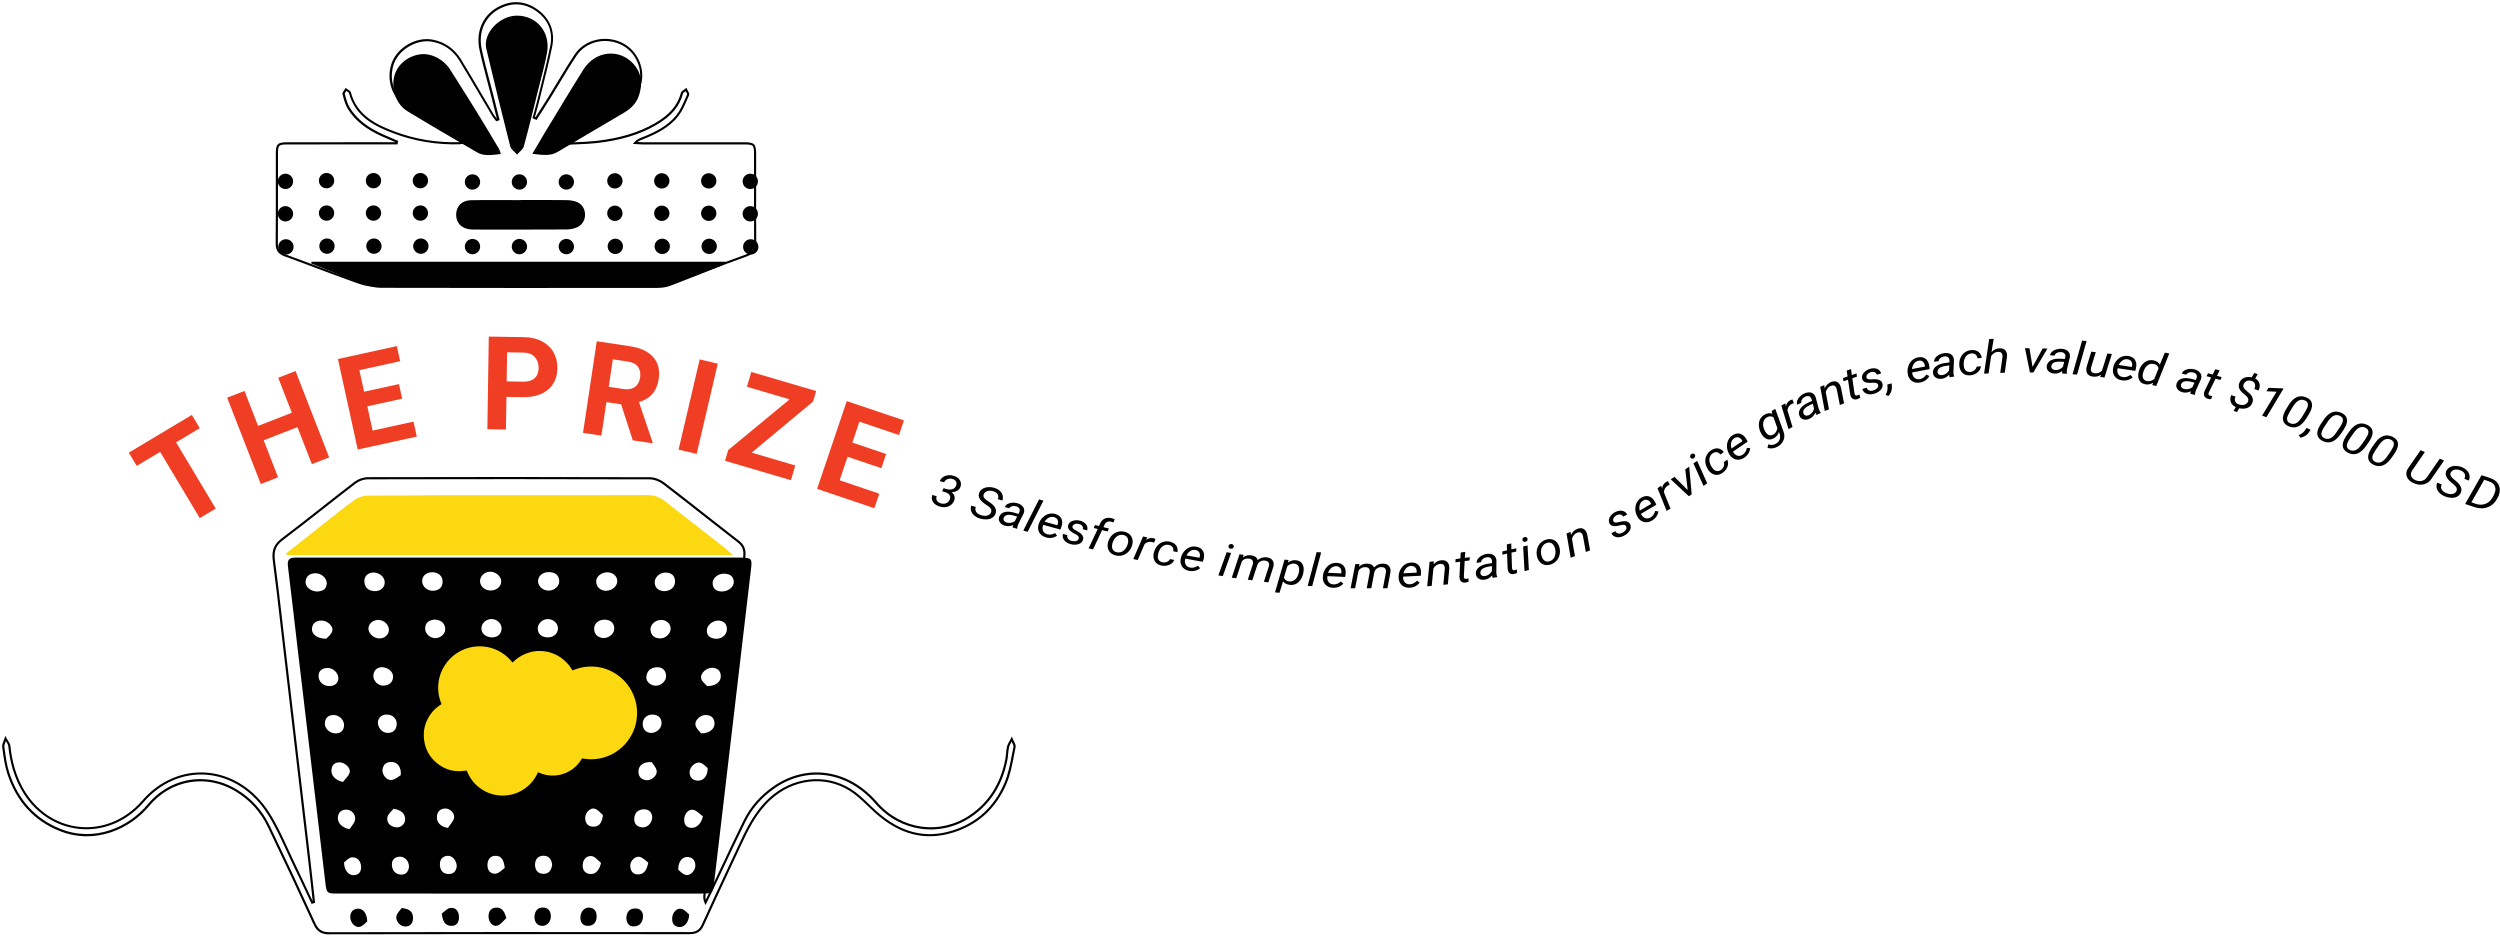 <svg width="1151" height="431" viewBox="0 0 1151 431" fill="none" xmlns="http://www.w3.org/2000/svg">
<path d="M151.72 430.2C147.88 430.2 145.84 428.88 144.23 425.33C137.73 411.08 130.86 396.42 123.2 380.51C119.94 373.73 114.99 368.29 108.51 364.36C95.1 356.22 78.71 358.99 68.66 371.1C59.98 381.56 43.85 389.17 27.39 382.56C15.61 377.83 7.52 368.96 3.35 356.19C2.17 352.57 1.65 348.7 1.14 344.96L1.01 343.99C0.88 343.03 1.27 342.05 1.64 341.11C1.8 340.71 1.96 340.32 2.07 339.93L2.42 338.75L3 339.84C3.18 340.19 3.41 340.53 3.63 340.88C4.16 341.69 4.7 342.53 4.8 343.46C5.56 350.82 7.41 357.11 10.48 362.69C16.13 372.97 25.59 379.52 36.44 380.67C47.26 381.81 57.83 377.4 65.48 368.57C73.24 359.61 83.96 354.91 94.95 355.71C106.44 356.54 116.99 363.23 123.91 374.05C127.43 379.56 130.23 385.65 132.93 391.54C134.04 393.96 135.19 396.46 136.37 398.89C138.22 402.67 140.03 406.55 141.78 410.3C142.51 411.86 143.24 413.42 143.98 414.98C143.77 413.08 143.56 411.18 143.36 409.27C142.88 404.84 142.39 400.41 141.87 395.98C138.5 367.26 135.13 338.53 131.75 309.81L130.08 295.63C129.68 292.24 129.29 288.85 128.9 285.46C127.87 276.49 126.8 267.21 125.58 258.1C124.96 253.48 126.15 250.52 129.66 247.88C135.94 243.15 142.23 238.2 148.31 233.42C153.18 229.59 158.21 225.64 163.21 221.81C164.89 220.53 167.28 219.7 169.3 219.69C214.22 219.57 257.9 219.58 299.15 219.71C301.3 219.71 303.92 220.66 305.81 222.1C312.19 226.98 318.61 232.03 324.82 236.91C329.91 240.91 335.17 245.04 340.37 249.06C343.34 251.35 343.44 254.15 343.15 256.58C341.36 271.42 339.46 287.23 337.61 303.08C336.2 315.16 334.8 327.25 333.4 339.33C332 351.39 330.61 363.46 329.2 375.52C328.32 383.02 327.42 390.51 326.51 398C325.96 402.57 325.4 407.15 324.86 411.72C324.77 412.51 324.71 413.31 324.92 414.22L325.23 413.6C325.84 412.35 326.46 411.1 327.06 409.84C328.62 406.56 330.17 403.27 331.72 399.98C335.15 392.7 338.7 385.17 342.32 377.82C345.44 371.49 350.13 366.15 356.25 361.95C371.72 351.34 390.79 354.27 403.73 369.24C414.89 382.16 433.02 384.61 446.83 375.08C455.27 369.26 460.64 360.74 462.81 349.75C462.98 348.86 463.07 347.92 463.16 347.02C463.26 345.95 463.36 344.85 463.61 343.78C463.83 342.85 464.31 341.99 464.78 341.17C464.98 340.82 465.18 340.47 465.36 340.11L465.87 339.08L466.28 340.15C466.41 340.51 466.61 340.88 466.81 341.27C467.28 342.19 467.77 343.14 467.58 344.05C467.33 345.27 467.09 346.49 466.86 347.72C466.01 352.16 465.13 356.76 463.36 360.91C458.55 372.16 450.33 379.68 438.9 383.27C426.04 387.31 414.28 384.36 402.94 374.25C401.76 373.2 400.6 372.08 399.48 371.01C396.89 368.52 394.21 365.94 391.19 364.06C379.8 356.94 365.15 358.62 354.73 368.24C347.94 374.51 344.29 382.37 340.42 390.69C338.75 394.28 337.11 397.79 335.46 401.31C331.69 409.37 327.79 417.71 324.06 425.96C322.73 428.9 320.81 430.1 317.42 430.1H317.41C254.33 430.03 201.69 430.05 151.76 430.15H151.72V430.2ZM92.28 358.71C97.95 358.71 103.72 360.28 109.03 363.5C115.68 367.54 120.75 373.11 124.1 380.07C131.76 395.99 138.64 410.65 145.14 424.91C146.58 428.07 148.3 429.19 151.72 429.19H151.75C201.69 429.09 254.33 429.07 317.4 429.14H317.41C320.41 429.14 321.97 428.18 323.14 425.59C326.87 417.33 330.77 408.99 334.55 400.92C336.19 397.41 337.84 393.89 339.47 390.37C343.24 382.26 347.11 373.94 354.04 367.54C364.79 357.61 379.93 355.88 391.7 363.24C394.8 365.18 397.52 367.79 400.15 370.32C401.27 371.39 402.42 372.5 403.58 373.54C414.63 383.39 426.08 386.28 438.58 382.35C449.71 378.85 457.73 371.52 462.42 360.55C464.15 356.49 465.02 351.95 465.86 347.56C466.1 346.33 466.33 345.09 466.59 343.87C466.71 343.31 466.3 342.51 465.9 341.75L465.76 341.47C465.72 341.54 465.68 341.61 465.64 341.68C465.19 342.47 464.76 343.22 464.58 344.02C464.35 345.02 464.25 346.1 464.15 347.13C464.06 348.06 463.98 349.02 463.79 349.96C461.58 361.21 456.06 369.94 447.4 375.92C433.15 385.74 414.47 383.22 402.97 369.91C390.39 355.35 371.84 352.48 356.81 362.79C350.83 366.89 346.26 372.1 343.21 378.27C339.59 385.6 336.04 393.13 332.62 400.41C331.07 403.7 329.52 406.99 327.96 410.27C327.36 411.53 326.75 412.78 326.13 414.04L324.83 416.69L324.39 415.73C323.65 414.11 323.73 412.75 323.87 411.61C324.42 407.03 324.97 402.46 325.52 397.88C326.43 390.39 327.33 382.9 328.21 375.4C329.62 363.34 331.02 351.28 332.41 339.21C333.81 327.12 335.21 315.04 336.62 302.95C338.47 287.1 340.37 271.29 342.16 256.45C342.53 253.36 341.84 251.45 339.76 249.84C334.55 245.82 329.29 241.69 324.2 237.69C317.99 232.81 311.57 227.77 305.2 222.89C303.47 221.57 301.09 220.71 299.14 220.7C257.9 220.57 214.21 220.57 169.3 220.68C167.51 220.68 165.31 221.45 163.82 222.59C158.82 226.41 153.79 230.37 148.93 234.19C142.84 238.97 136.55 243.92 130.26 248.66C127.04 251.09 126.01 253.69 126.58 257.95C127.8 267.06 128.86 276.35 129.9 285.32C130.29 288.71 130.68 292.1 131.08 295.49L132.75 309.67C136.13 338.39 139.51 367.11 142.87 395.84C143.39 400.27 143.87 404.7 144.36 409.13C144.58 411.17 144.8 413.21 145.03 415.25L145.08 415.67L143.45 416.14L143.27 415.75C142.47 414.06 141.68 412.37 140.89 410.68C139.14 406.94 137.33 403.06 135.48 399.29C134.29 396.86 133.14 394.35 132.03 391.92C129.34 386.06 126.56 380 123.07 374.55C116.32 364 106.05 357.48 94.88 356.67C84.23 355.9 73.79 360.46 66.24 369.18C58.38 378.27 47.47 382.8 36.34 381.62C25.17 380.44 15.42 373.7 9.61 363.13C6.48 357.43 4.58 351.02 3.81 343.52C3.74 342.82 3.28 342.12 2.8 341.38C2.76 341.32 2.72 341.26 2.68 341.2C2.65 341.28 2.61 341.36 2.58 341.45C2.24 342.31 1.91 343.12 2.01 343.82L2.14 344.79C2.64 348.49 3.15 352.32 4.31 355.85C8.38 368.32 16.27 376.98 27.77 381.6C43.77 388.02 59.45 380.61 67.9 370.43C74.29 362.72 83.17 358.68 92.29 358.68L92.28 358.71Z" fill="black"/>
<path d="M239.361 256.72C272.521 256.72 305.691 256.72 338.851 256.72C339.761 256.72 340.671 256.71 341.581 256.73C345.891 256.84 346.311 257.32 345.821 261.51C341.061 301.99 336.301 342.47 331.541 382.96C330.621 390.74 329.731 398.52 328.781 406.3C328.161 411.32 328.051 411.4 322.791 411.4C284.741 411.4 246.691 411.4 208.641 411.4C190.921 411.4 173.201 411.4 155.491 411.39C150.541 411.39 150.371 411.27 149.791 406.36C145.511 370.4 141.261 334.43 137.011 298.46C135.521 285.83 134.101 273.19 132.551 260.57C132.221 257.89 133.131 256.71 135.791 256.73C139.651 256.75 143.511 256.71 147.371 256.71C178.041 256.71 208.701 256.71 239.371 256.71L239.361 256.72ZM225.971 271.87C228.711 271.81 230.811 269.93 230.761 267.59C230.711 265.28 228.171 263.13 225.561 263.21C222.981 263.28 220.881 265.37 221.011 267.74C221.141 270.1 223.341 271.93 225.981 271.87H225.971ZM252.701 271.93C255.391 271.87 257.711 269.66 257.461 267.21C257.181 264.43 255.251 263.43 252.711 263.4C249.751 263.36 247.601 265.29 247.731 267.78C247.861 270.1 250.111 271.98 252.691 271.92L252.701 271.93ZM278.661 272.01C281.701 272.06 284.081 270.07 284.181 267.7C284.281 265.32 282.221 263.47 279.491 263.49C276.781 263.51 274.291 265.59 274.481 267.91C274.691 270.6 276.541 271.7 278.661 272.01ZM199.061 263.46C196.251 263.44 194.281 265.2 194.361 267.67C194.441 270.09 196.811 272.16 199.521 271.99C202.131 271.83 203.761 270.47 203.781 267.71C203.801 265.23 201.771 263.47 199.051 263.45L199.061 263.46ZM145.891 272.33C148.071 272.26 150.191 271.67 150.441 268.75C150.641 266.37 148.041 263.9 145.331 263.93C142.821 263.96 140.901 265.03 140.681 267.8C140.491 270.11 142.901 272.2 145.901 272.33H145.891ZM171.991 263.59C169.421 263.59 167.561 265.36 167.751 267.8C167.971 270.61 169.671 272.03 172.421 272.16C175.171 272.29 177.231 270.42 177.131 268C177.031 265.63 174.661 263.59 172.001 263.59H171.991ZM305.671 272.18C308.811 272.16 310.911 270.18 310.791 267.57C310.681 264.98 309.131 263.71 306.641 263.61C303.841 263.49 301.281 265.76 301.431 268.24C301.601 271.07 303.521 272 305.671 272.18ZM332.161 272.33C335.391 272.35 337.991 270.22 337.831 267.77C337.661 265.09 335.781 264.18 333.391 264.12C330.511 264.05 327.941 266.23 328.091 268.68C328.261 271.39 330.121 272.22 332.161 272.33ZM247.551 289.39C247.691 291.79 249.121 293.22 251.761 293.43C254.511 293.65 256.651 292.05 256.871 289.66C257.091 287.3 255.101 285.19 252.511 285.03C249.991 284.88 247.711 286.75 247.551 289.39ZM277.691 293.77C280.631 293.76 283.001 291.57 282.801 289.15C282.571 286.38 280.741 285.29 278.171 285.3C275.501 285.3 273.401 287.26 273.531 289.64C273.671 292.4 275.491 293.49 277.691 293.77ZM199.981 285.24C197.511 285.53 195.741 286.64 195.731 289.45C195.731 291.76 198.061 293.83 200.461 293.81C202.951 293.79 205.221 291.63 204.971 289.33C204.661 286.45 202.681 285.42 199.981 285.24ZM174.691 293.94C177.041 293.97 178.961 292.28 179.051 290.11C179.151 287.71 176.851 285.47 174.221 285.41C171.751 285.35 169.631 287.2 169.621 289.41C169.621 291.67 172.121 293.91 174.681 293.94H174.691ZM226.571 293.46C228.741 293.4 230.601 292.4 230.921 289.67C231.191 287.36 229.021 285.14 226.561 285.01C224.051 284.87 221.771 286.77 221.641 289.1C221.511 291.5 223.491 293.39 226.571 293.46ZM150.241 294.06C150.841 293.33 152.571 292.09 152.991 290.51C153.591 288.23 150.621 285.64 147.961 285.7C145.521 285.76 143.801 286.92 143.611 289.51C143.431 291.93 146.131 294.14 150.241 294.06ZM304.241 285.41C301.581 285.5 299.241 287.72 299.491 290.09C299.751 292.61 301.361 293.85 303.811 293.93C306.391 294.01 308.761 291.77 308.761 289.4C308.761 287.13 306.731 285.33 304.241 285.42V285.41ZM325.611 315.88C329.651 315.86 331.881 313.86 331.861 311.34C331.841 308.88 330.411 307.61 328.071 307.45C325.351 307.27 322.211 310.01 322.841 312.42C323.241 313.98 325.011 315.18 325.611 315.88ZM302.071 315.7C304.651 315.61 306.951 313.26 306.661 310.84C306.361 308.29 304.721 307.04 302.231 307.21C299.551 307.4 297.801 308.92 297.571 311.66C297.381 313.87 299.651 315.78 302.071 315.69V315.7ZM331.091 285.71C328.281 285.53 325.441 287.79 325.421 290.22C325.401 292.74 326.991 293.85 329.291 294.07C332.201 294.35 334.651 292.35 334.671 289.67C334.691 287.18 333.231 286.01 331.081 285.71H331.091ZM175.691 307.17C173.611 307.32 172.051 308.51 171.901 311.07C171.761 313.5 174.181 315.86 176.701 315.67C179.081 315.49 180.781 314.28 180.981 311.74C181.171 309.4 178.691 307.18 175.701 307.16L175.691 307.17ZM151.721 315.88C154.161 315.84 155.781 314.38 155.781 312.23C155.781 309.72 153.161 307.32 150.491 307.53C148.171 307.71 146.621 308.85 146.671 311.4C146.721 313.95 148.981 315.92 151.711 315.88H151.721ZM154.591 337.67C156.621 337.62 158.191 336.62 158.401 334.15C158.621 331.6 156.191 329.12 153.511 329.19C151.151 329.25 149.691 330.51 149.561 332.92C149.421 335.39 151.701 337.61 154.591 337.68V337.67ZM322.801 337.64C326.661 337.69 329.011 335.57 328.971 333.09C328.931 330.7 327.581 329.34 325.201 329.19C322.581 329.02 319.681 331.54 320.221 333.94C320.581 335.53 322.201 336.83 322.801 337.64ZM173.971 332.34C173.831 334.98 175.941 337.37 178.321 337.43C180.831 337.49 182.391 336.21 182.641 333.65C182.881 331.16 180.971 329.07 178.351 328.99C175.841 328.91 174.341 330.17 173.971 332.34ZM299.591 337.46C302.231 337.51 304.601 335.36 304.581 333.05C304.561 330.46 303.061 329.11 300.551 328.99C297.931 328.86 295.861 330.8 295.901 333.3C295.931 335.87 297.381 337.19 299.591 337.47V337.46ZM184.501 356.88C184.861 353.21 183.011 350.96 180.501 350.81C178.161 350.67 176.551 351.72 176.131 354.11C175.711 356.51 178.001 359.48 180.401 359.12C182.061 358.87 183.551 357.43 184.501 356.87V356.88ZM300.071 350.9C296.341 350.57 294.081 352.41 293.951 354.88C293.811 357.44 295.121 358.96 297.651 359.21C299.881 359.43 302.691 357.09 302.331 354.89C302.061 353.25 300.611 351.8 300.061 350.9H300.071ZM157.891 360.02C158.961 358.59 160.551 357.3 160.981 355.7C161.561 353.53 158.741 350.95 156.301 350.98C153.821 351.01 152.631 352.46 152.591 354.84C152.551 357.27 154.661 359.36 157.891 360.01V360.02ZM300.301 376.28C300.171 374.24 299.061 372.65 296.591 372.62C293.961 372.59 292.231 373.99 292.021 376.68C291.831 379.05 293.041 380.61 295.491 380.91C297.881 381.2 300.131 379.14 300.311 376.29L300.301 376.28ZM325.801 353.61C325.021 353.03 323.791 351.5 322.271 351.14C320.001 350.6 317.331 353.4 317.481 355.71C317.631 358.11 319.061 359.38 321.441 359.41C323.881 359.44 325.871 357.27 325.801 353.61ZM181.211 372.32C180.381 373.4 178.621 374.72 178.351 376.29C177.921 378.8 179.641 380.54 182.271 380.9C184.491 381.21 186.631 379.32 186.531 377.09C186.411 374.46 184.791 373.06 181.211 372.32ZM160.941 381.72C161.821 380.3 163.201 378.97 163.471 377.44C163.921 374.92 161.701 372.65 159.311 372.75C156.901 372.85 155.601 374.24 155.551 376.65C155.501 379.05 157.741 381.23 160.931 381.72H160.941ZM323.611 375.85C322.171 374.81 320.851 373.22 319.251 372.85C316.981 372.33 314.951 374.82 314.991 377.42C315.021 379.66 316.041 381.08 318.411 381.15C320.771 381.22 322.971 379.03 323.611 375.85ZM277.611 375.29C276.671 374.51 275.451 372.84 273.861 372.34C271.731 371.67 269.321 374.28 269.411 376.69C269.501 379.02 270.681 380.58 273.131 380.6C275.841 380.62 277.131 378.96 277.611 375.28V375.29ZM312.261 400.42C313.001 400.97 314.231 402.5 315.721 402.84C317.901 403.33 320.281 400.64 320.141 398.3C320.011 396.13 318.891 394.67 316.581 394.55C314.171 394.43 312.211 396.6 312.271 400.42H312.261ZM206.221 381.18C207.201 379.66 208.691 378.26 209.051 376.61C209.531 374.4 207.071 372.09 204.861 372.23C202.431 372.39 201.201 373.88 201.141 376.27C201.081 378.75 203.011 380.69 206.221 381.18ZM254.201 398.25C254.001 395.8 252.901 394.03 250.311 393.98C247.741 393.93 246.351 395.62 246.331 398.06C246.311 400.46 247.511 402.26 250.141 402.32C252.771 402.38 253.831 400.58 254.211 398.24L254.201 398.25ZM276.701 397.26C275.281 396.17 273.951 394.32 272.431 394.15C269.891 393.87 268.311 395.84 268.261 398.42C268.221 400.7 269.451 402.28 271.921 402.4C274.241 402.51 276.081 400.52 276.691 397.26H276.701ZM232.381 399.6C231.991 396.15 231.041 394.18 228.461 394.02C225.841 393.85 224.511 395.62 224.421 398.08C224.331 400.59 225.751 402.52 228.251 402.22C229.851 402.03 231.271 400.35 232.371 399.6H232.381ZM210.291 398.81C210.231 396.03 208.211 393.84 206.021 394.02C203.521 394.22 202.441 395.9 202.531 398.22C202.631 400.68 203.921 402.36 206.531 402.39C209.051 402.42 210.091 400.77 210.281 398.81H210.291ZM158.411 397.03C158.351 400.62 160.541 403.04 162.831 402.94C165.191 402.84 166.321 401.36 166.251 399.12C166.161 396.5 164.611 394.58 162.061 394.71C160.611 394.78 159.241 396.46 158.411 397.03ZM188.301 399.09C188.331 396.43 186.381 394.34 184.071 394.41C181.781 394.49 180.381 395.82 180.421 398.04C180.471 400.54 181.831 402.47 184.491 402.66C186.991 402.84 188.061 401.12 188.311 399.09H188.301ZM298.461 397.16C297.381 396.39 296.111 394.91 294.571 394.51C292.451 393.97 290.101 396.36 290.161 398.64C290.231 400.96 291.391 402.66 293.891 402.58C296.571 402.49 297.771 400.6 298.471 397.16H298.461Z" fill="black"/>
<path d="M131.641 254.84C135.701 251.64 139.771 248.45 143.831 245.25C150.081 240.33 156.231 235.29 162.631 230.57C164.421 229.25 166.901 228.21 169.081 228.19C192.491 227.99 215.891 228.01 239.301 227.99C258.731 227.97 278.161 228.04 297.591 227.94C301.081 227.92 303.891 228.89 306.631 231.08C315.491 238.18 324.531 245.08 333.481 252.07C334.621 252.96 335.671 253.98 337.431 255.54H132.101C131.951 255.31 131.801 255.08 131.641 254.85V254.84Z" fill="#FCD810"/>
<path d="M203.391 420.61C204.471 419.87 205.891 418.13 207.451 417.99C210.111 417.76 211.371 419.84 211.321 422.45C211.271 424.82 210.071 426.42 207.591 426.26C204.901 426.1 203.781 424.21 203.401 420.61H203.391Z" fill="black"/>
<path d="M317.301 421.03C317.181 424.7 315.021 426.98 312.761 426.81C310.401 426.64 309.441 425.15 309.451 422.92C309.461 420.29 311.571 417.84 313.801 418.44C315.311 418.85 316.511 420.42 317.291 421.04L317.301 421.03Z" fill="black"/>
<path d="M169.07 424.23C168.33 424.8 167.14 426.34 165.66 426.71C163.48 427.25 161.22 424.69 161.26 422.19C161.29 419.99 162.39 418.53 164.69 418.36C167 418.19 169.02 420.42 169.07 424.23Z" fill="black"/>
<path d="M184.971 418.06C188.801 418.45 190.141 419.99 190.151 422.63C190.151 424.97 189.061 426.55 186.551 426.57C184.301 426.59 181.971 424.04 182.521 421.72C182.881 420.22 184.331 418.98 184.971 418.07V418.06Z" fill="black"/>
<path d="M246.051 422.01C246.281 419.65 247.271 417.78 249.951 417.82C252.381 417.85 253.581 419.42 253.611 421.83C253.651 424.38 251.801 426.41 249.511 426.26C246.931 426.09 246.141 424.34 246.051 422.01Z" fill="black"/>
<path d="M233.12 422.7C231.78 423.89 230.61 425.63 229.05 426.14C226.89 426.84 224.93 424.59 224.92 421.97C224.91 419.6 226 417.94 228.45 417.87C231.05 417.79 232.24 419.48 233.12 422.7Z" fill="black"/>
<path d="M267.201 422.66C267.201 419.72 269.031 417.69 271.301 417.86C273.861 418.05 274.741 419.83 274.691 422.08C274.631 424.54 273.351 426.23 270.771 426.27C268.231 426.31 267.281 424.59 267.201 422.66Z" fill="black"/>
<path d="M288.34 422.61C288.53 420.01 289.69 418.25 292.49 418.25C294.79 418.25 296.1 419.67 296.04 421.91C295.97 424.41 294.71 426.36 292.02 426.52C289.49 426.67 288.5 424.93 288.35 422.61H288.34Z" fill="black"/>
<path d="M235.97 305.03C236.46 304.59 236.91 304.16 237.38 303.77C239.35 302.1 241.6 300.94 244.1 300.27C245.54 299.89 247 299.69 248.49 299.71C252.03 299.74 255.27 300.75 258.19 302.76C260.34 304.24 262.07 306.12 263.4 308.36C263.59 308.69 263.6 308.68 263.94 308.54C265.84 307.73 267.82 307.2 269.87 306.99C274.85 306.49 279.46 307.58 283.66 310.31C284.94 311.14 286.11 312.09 287.17 313.18C289.28 315.35 290.89 317.84 291.95 320.68C292.6 322.43 293.04 324.23 293.21 326.09C293.58 330.15 292.92 334.04 291.11 337.71C289.93 340.1 288.37 342.2 286.41 344C284.15 346.07 281.57 347.6 278.65 348.54C276.87 349.12 275.04 349.45 273.16 349.54C271.51 349.62 269.89 349.5 268.27 349.2C268.03 349.16 267.92 349.22 267.81 349.42C266.7 351.34 265.23 352.94 263.43 354.22C261.49 355.6 259.34 356.49 256.99 356.88C254.55 357.28 252.15 357.11 249.79 356.36C249.17 356.16 248.57 355.91 247.97 355.65C247.76 355.56 247.66 355.59 247.57 355.8C246.66 357.87 245.39 359.7 243.76 361.27C241.14 363.81 238.02 365.41 234.42 366.03C232.95 366.29 231.48 366.35 230 366.23C227.6 366.03 225.33 365.39 223.2 364.24C219.35 362.16 216.61 359.09 214.99 355.03C214.89 354.79 214.78 354.75 214.53 354.79C209.4 355.68 204.82 354.47 200.86 351.1C197.78 348.48 195.93 345.11 195.32 341.11C194.66 336.83 195.54 332.86 197.93 329.25C199.27 327.22 201 325.59 203.08 324.32C203.25 324.22 203.29 324.14 203.21 323.95C202.55 322.38 202.11 320.76 201.89 319.07C201.63 317.08 201.69 315.1 202.05 313.13C202.49 310.78 203.33 308.59 204.6 306.57C206.22 303.98 208.34 301.89 210.96 300.3C212.96 299.09 215.12 298.28 217.42 297.86C219.19 297.54 220.97 297.49 222.76 297.66C225.16 297.9 227.42 298.58 229.55 299.68C231.79 300.83 233.71 302.38 235.34 304.29C235.54 304.53 235.74 304.77 235.95 305.03H235.97Z" fill="#FCD810"/>
<path d="M143.429 120.49H334.079C334.149 120.66 334.209 120.84 334.279 121.01C333.629 121.41 333.009 121.92 332.309 122.2C324.409 125.37 316.529 128.58 308.569 131.59C306.709 132.29 304.599 132.54 302.609 132.55C260.179 132.6 217.739 132.62 175.309 132.51C172.609 132.51 169.809 131.75 167.249 130.78C159.209 127.75 151.259 124.46 143.279 121.27C143.329 121.01 143.379 120.75 143.429 120.49Z" fill="black"/>
<path d="M150.54 116.85C152.489 116.85 154.07 115.27 154.07 113.32C154.07 111.37 152.489 109.79 150.54 109.79C148.59 109.79 147.01 111.37 147.01 113.32C147.01 115.27 148.59 116.85 150.54 116.85Z" fill="black"/>
<path d="M172.151 116.85C174.101 116.85 175.681 115.27 175.681 113.32C175.681 111.37 174.101 109.79 172.151 109.79C170.202 109.79 168.621 111.37 168.621 113.32C168.621 115.27 170.202 116.85 172.151 116.85Z" fill="black"/>
<path d="M193.76 116.85C195.71 116.85 197.29 115.27 197.29 113.32C197.29 111.371 195.71 109.79 193.76 109.79C191.811 109.79 190.23 111.371 190.23 113.32C190.23 115.27 191.811 116.85 193.76 116.85Z" fill="black"/>
<path d="M150.341 101.63C152.29 101.63 153.871 100.05 153.871 98.1C153.871 96.151 152.29 94.57 150.341 94.57C148.391 94.57 146.811 96.151 146.811 98.1C146.811 100.05 148.391 101.63 150.341 101.63Z" fill="black"/>
<path d="M171.95 101.63C173.899 101.63 175.48 100.05 175.48 98.1C175.48 96.151 173.899 94.57 171.95 94.57C170 94.57 168.42 96.151 168.42 98.1C168.42 100.05 170 101.63 171.95 101.63Z" fill="black"/>
<path d="M193.55 101.63C195.499 101.63 197.08 100.05 197.08 98.1C197.08 96.151 195.499 94.57 193.55 94.57C191.6 94.57 190.02 96.151 190.02 98.1C190.02 100.05 191.6 101.63 193.55 101.63Z" fill="black"/>
<path d="M150.341 86.7C152.29 86.7 153.871 85.12 153.871 83.17C153.871 81.221 152.29 79.64 150.341 79.64C148.391 79.64 146.811 81.221 146.811 83.17C146.811 85.12 148.391 86.7 150.341 86.7Z" fill="black"/>
<path d="M171.95 86.7C173.899 86.7 175.48 85.12 175.48 83.17C175.48 81.221 173.899 79.64 171.95 79.64C170 79.64 168.42 81.221 168.42 83.17C168.42 85.12 170 86.7 171.95 86.7Z" fill="black"/>
<path d="M193.55 86.7C195.499 86.7 197.08 85.12 197.08 83.17C197.08 81.221 195.499 79.64 193.55 79.64C191.6 79.64 190.02 81.221 190.02 83.17C190.02 85.12 191.6 86.7 193.55 86.7Z" fill="black"/>
<path d="M217.53 117.06C219.48 117.06 221.06 115.48 221.06 113.53C221.06 111.58 219.48 110 217.53 110C215.58 110 214 111.58 214 113.53C214 115.48 215.58 117.06 217.53 117.06Z" fill="black"/>
<path d="M239.139 117.06C241.089 117.06 242.669 115.48 242.669 113.53C242.669 111.581 241.089 110 239.139 110C237.19 110 235.609 111.581 235.609 113.53C235.609 115.48 237.19 117.06 239.139 117.06Z" fill="black"/>
<path d="M260.741 117.06C262.691 117.06 264.271 115.48 264.271 113.53C264.271 111.581 262.691 110 260.741 110C258.791 110 257.211 111.581 257.211 113.53C257.211 115.48 258.791 117.06 260.741 117.06Z" fill="black"/>
<path d="M217.321 102.24C219.271 102.24 220.851 100.66 220.851 98.71C220.851 96.761 219.271 95.18 217.321 95.18C215.371 95.18 213.791 96.761 213.791 98.71C213.791 100.66 215.371 102.24 217.321 102.24Z" fill="black"/>
<path d="M238.921 102.24C240.87 102.24 242.451 100.66 242.451 98.71C242.451 96.761 240.87 95.18 238.921 95.18C236.971 95.18 235.391 96.761 235.391 98.71C235.391 100.66 236.971 102.24 238.921 102.24Z" fill="black"/>
<path d="M260.53 102.24C262.48 102.24 264.06 100.66 264.06 98.71C264.06 96.761 262.48 95.18 260.53 95.18C258.58 95.18 257 96.761 257 98.71C257 100.66 258.58 102.24 260.53 102.24Z" fill="black"/>
<path d="M217.53 87.31C219.48 87.31 221.06 85.73 221.06 83.78C221.06 81.83 219.48 80.25 217.53 80.25C215.58 80.25 214 81.83 214 83.78C214 85.73 215.58 87.31 217.53 87.31Z" fill="black"/>
<path d="M239.13 87.31C241.079 87.31 242.66 85.73 242.66 83.78C242.66 81.831 241.079 80.25 239.13 80.25C237.18 80.25 235.6 81.831 235.6 83.78C235.6 85.73 237.18 87.31 239.13 87.31Z" fill="black"/>
<path d="M260.739 87.31C262.689 87.31 264.269 85.73 264.269 83.78C264.269 81.83 262.689 80.25 260.739 80.25C258.789 80.25 257.209 81.83 257.209 83.78C257.209 85.73 258.789 87.31 260.739 87.31Z" fill="black"/>
<path d="M283.29 116.95C285.239 116.95 286.82 115.37 286.82 113.42C286.82 111.471 285.239 109.89 283.29 109.89C281.34 109.89 279.76 111.471 279.76 113.42C279.76 115.37 281.34 116.95 283.29 116.95Z" fill="black"/>
<path d="M304.901 116.95C306.851 116.95 308.431 115.37 308.431 113.42C308.431 111.471 306.851 109.89 304.901 109.89C302.952 109.89 301.371 111.471 301.371 113.42C301.371 115.37 302.952 116.95 304.901 116.95Z" fill="black"/>
<path d="M326.51 116.95C328.46 116.95 330.04 115.37 330.04 113.42C330.04 111.471 328.46 109.89 326.51 109.89C324.561 109.89 322.98 111.471 322.98 113.42C322.98 115.37 324.561 116.95 326.51 116.95Z" fill="black"/>
<path d="M283.091 101.73C285.04 101.73 286.621 100.15 286.621 98.2C286.621 96.251 285.04 94.67 283.091 94.67C281.141 94.67 279.561 96.251 279.561 98.2C279.561 100.15 281.141 101.73 283.091 101.73Z" fill="black"/>
<path d="M304.69 101.73C306.64 101.73 308.22 100.15 308.22 98.2C308.22 96.251 306.64 94.67 304.69 94.67C302.741 94.67 301.16 96.251 301.16 98.2C301.16 100.15 302.741 101.73 304.69 101.73Z" fill="black"/>
<path d="M326.3 101.73C328.249 101.73 329.83 100.15 329.83 98.2C329.83 96.251 328.249 94.67 326.3 94.67C324.35 94.67 322.77 96.251 322.77 98.2C322.77 100.15 324.35 101.73 326.3 101.73Z" fill="black"/>
<path d="M283.091 86.8C285.04 86.8 286.621 85.22 286.621 83.27C286.621 81.321 285.04 79.74 283.091 79.74C281.141 79.74 279.561 81.321 279.561 83.27C279.561 85.22 281.141 86.8 283.091 86.8Z" fill="black"/>
<path d="M304.69 86.8C306.64 86.8 308.22 85.22 308.22 83.27C308.22 81.321 306.64 79.74 304.69 79.74C302.741 79.74 301.16 81.321 301.16 83.27C301.16 85.22 302.741 86.8 304.69 86.8Z" fill="black"/>
<path d="M326.3 86.8C328.249 86.8 329.83 85.22 329.83 83.27C329.83 81.321 328.249 79.74 326.3 79.74C324.35 79.74 322.77 81.321 322.77 83.27C322.77 85.22 324.35 86.8 326.3 86.8Z" fill="black"/>
<path d="M238.06 7.2C247.15 7.22 253.52 14.88 251.86 24.24C250.87 29.8 249.3 35.27 247.94 40.76C245.73 49.66 243.58 58.57 241.16 67.4C240.77 68.83 239.12 69.91 238.05 71.15C236.97 69.91 235.28 68.83 234.92 67.4C231.11 52.47 227.43 37.51 223.91 22.51C222.23 15.34 229.94 7.18 238.07 7.2H238.06Z" fill="black"/>
<path d="M245.09 70.82C247.16 67.29 248.72 64.56 250.35 61.88C256.41 51.91 262.4 41.89 268.61 32.01C274.1 23.28 285.23 22.15 291.79 29.57C295.42 33.67 295.88 38.47 294.29 43.61C293.13 47.36 290.7 49.9 287.37 51.84C277.09 57.84 266.87 63.97 256.61 70C253.25 71.97 249.7 71.33 245.09 70.81V70.82Z" fill="black"/>
<path d="M230.581 70.91C226.521 71.34 222.931 72.07 219.581 70.12C208.891 63.89 198.201 57.67 187.641 51.24C182.591 48.17 180.201 41.67 181.381 35.71C182.451 30.33 187.051 26.11 192.971 25.08C198.211 24.17 204.131 27.1 207.401 32.27C211.581 38.89 215.781 45.5 219.891 52.16C223.251 57.61 226.511 63.13 229.791 68.63C230.071 69.09 230.161 69.67 230.581 70.9V70.91Z" fill="black"/>
<path d="M239.75 92.09C246.78 92.09 253.82 92.02 260.85 92.14C262.61 92.17 264.56 92.43 266.09 93.22C270.42 95.46 270.46 102.12 266.16 104.42C264.55 105.28 262.48 105.64 260.62 105.65C246.56 105.74 232.49 105.7 218.42 105.69C217.74 105.69 217.06 105.69 216.38 105.6C212.44 105.15 210.01 102.61 210 98.94C209.98 95.15 212.54 92.28 216.62 92.19C224.33 92.01 232.04 92.14 239.76 92.14C239.76 92.12 239.76 92.1 239.76 92.09H239.75Z" fill="black"/>
<path d="M345.641 117.19C347.591 117.19 349.171 115.61 349.171 113.66C349.171 111.711 347.591 110.13 345.641 110.13C343.692 110.13 342.111 111.711 342.111 113.66C342.111 115.61 343.692 117.19 345.641 117.19Z" fill="black"/>
<path d="M345.43 101.96C347.38 101.96 348.96 100.38 348.96 98.43C348.96 96.481 347.38 94.9 345.43 94.9C343.481 94.9 341.9 96.481 341.9 98.43C341.9 100.38 343.481 101.96 345.43 101.96Z" fill="black"/>
<path d="M345.43 87.03C347.38 87.03 348.96 85.45 348.96 83.5C348.96 81.551 347.38 79.97 345.43 79.97C343.481 79.97 341.9 81.551 341.9 83.5C341.9 85.45 343.481 87.03 345.43 87.03Z" fill="black"/>
<path d="M131.641 117.19C133.591 117.19 135.171 115.61 135.171 113.66C135.171 111.711 133.591 110.13 131.641 110.13C129.692 110.13 128.111 111.711 128.111 113.66C128.111 115.61 129.692 117.19 131.641 117.19Z" fill="black"/>
<path d="M131.43 101.96C133.38 101.96 134.96 100.38 134.96 98.43C134.96 96.481 133.38 94.9 131.43 94.9C129.481 94.9 127.9 96.481 127.9 98.43C127.9 100.38 129.481 101.96 131.43 101.96Z" fill="black"/>
<path d="M131.43 87.03C133.38 87.03 134.96 85.45 134.96 83.5C134.96 81.551 133.38 79.97 131.43 79.97C129.481 79.97 127.9 81.551 127.9 83.5C127.9 85.45 129.481 87.03 131.43 87.03Z" fill="black"/>
<path d="M241.65 132.1C218.91 132.1 195.16 132.06 171.94 131.95C168.6 131.93 165.25 130.69 162.01 129.49C161.44 129.28 160.87 129.07 160.3 128.87C155.19 127.04 150.03 125.1 145.04 123.22C140.47 121.5 135.75 119.72 131.08 118.04C128.1 116.96 126.9 115.23 126.92 112.05C127 103.04 126.99 93.89 126.98 85.03C126.98 80.29 126.98 75.56 126.98 70.82C126.98 66.26 127.75 65.51 132.41 65.5C143.46 65.48 154.52 65.48 165.57 65.48H182.12L180.46 64.77C179.01 64.15 177.55 63.54 176.11 62.9C168.51 59.52 163.43 55.47 160.14 50.15C159 48.31 158.42 46.13 157.85 44.02L157.68 43.4C157.52 42.79 157.96 42.18 158.4 41.6C158.56 41.39 158.72 41.17 158.83 40.97L159.12 40.47L159.58 40.82C159.76 40.96 159.98 41.09 160.2 41.22C160.79 41.57 161.39 41.93 161.55 42.54C164.38 53.22 173.38 57.42 181.59 60.52C191.05 64.09 201.16 65.77 211.65 65.45C211.92 65.45 212.21 65.38 212.74 65.28C212.78 65.28 212.83 65.26 212.87 65.25L211.05 64.13C209.19 62.99 207.6 62 206 61.02C203.96 59.77 201.92 58.53 199.87 57.29C195.79 54.81 191.58 52.25 187.46 49.68C180.52 45.35 177.54 36.61 180.4 28.89C183.03 21.77 191.57 16.89 199.03 18.22C204.66 19.23 209.25 22.41 212.3 27.42C215.57 32.79 218.81 38.3 221.94 43.62C223.69 46.59 225.44 49.56 227.19 52.52C227.53 53.1 227.95 53.63 228.38 54.19C228.5 54.35 228.63 54.51 228.75 54.67L227.96 51.51C227.33 49 226.7 46.49 226.06 43.98C225.5 41.79 224.92 39.61 224.35 37.43C223.09 32.69 221.79 27.79 220.75 22.92C218.99 14.74 222.13 7.27 228.95 3.43C235.25 -0.12 241.68 0.21 247.53 4.4C253.26 8.5 255.64 14.56 254.23 21.45C252.96 27.67 251.39 33.93 249.87 39.99C249.31 42.22 248.75 44.46 248.2 46.7C247.78 48.44 247.29 50.19 246.82 51.89C246.64 52.54 246.46 53.18 246.28 53.83L246.57 53.96C247.12 53.09 247.68 52.23 248.23 51.36C249.62 49.18 251.02 47.01 252.38 44.81C253.76 42.59 255.11 40.34 256.46 38.1C259.08 33.75 261.79 29.25 264.66 24.96C269.37 17.91 279.53 15.76 287.31 20.17C294.68 24.34 297.82 34.08 294.18 41.42C292.59 44.62 289.78 47.8 286.67 49.92C281.8 53.24 276.63 56.28 271.62 59.23C269.42 60.52 267.23 61.81 265.05 63.13C264.21 63.64 263.37 64.21 262.56 64.76C262.27 64.95 261.99 65.15 261.7 65.34L261.77 65.61C262.99 65.55 264.22 65.5 265.45 65.45C268.38 65.34 271.42 65.22 274.37 64.89C285.46 63.64 294.12 61.03 301.62 56.67C308.28 52.8 311.93 48.52 313.47 42.8C313.64 42.15 314.26 41.73 314.86 41.32C315.09 41.16 315.32 41.01 315.51 40.84L316.03 40.39L316.3 41.02C316.4 41.26 316.56 41.52 316.71 41.79C317.13 42.53 317.54 43.23 317.26 43.84C316.97 44.49 316.68 45.15 316.39 45.81C315.22 48.51 314.01 51.3 312.19 53.59C307.96 58.92 301.81 61.84 295.81 64.2C295.08 64.49 294.33 64.78 293.58 65.38C294.36 65.44 295.16 65.49 295.95 65.49C302.85 65.49 309.76 65.49 316.66 65.49C325.23 65.49 333.8 65.49 342.37 65.49C347.42 65.49 348.12 66.18 348.13 71.15C348.13 75.93 348.13 80.72 348.13 85.5C348.13 94.1 348.11 102.99 348.18 111.73C348.21 115.09 346.99 116.91 343.96 118C337.95 120.17 331.86 122.46 325.98 124.67C320.61 126.69 315.06 128.78 309.58 130.77C307.37 131.57 304.84 132.02 302.45 132.02C283.95 132.05 263.25 132.08 241.65 132.08V132.1ZM155.21 66.49C147.61 66.49 140.01 66.49 132.42 66.51C128.29 66.51 128 66.8 127.99 70.83C127.99 75.57 127.99 80.3 127.99 85.04C127.99 93.9 128 103.06 127.93 112.07C127.91 114.82 128.86 116.18 131.43 117.11C136.1 118.8 140.83 120.58 145.4 122.3C150.39 124.18 155.54 126.11 160.64 127.94C161.21 128.14 161.78 128.36 162.36 128.57C165.52 129.74 168.78 130.95 171.95 130.96C217.23 131.19 264.49 131.11 302.46 131.05C304.74 131.05 307.15 130.62 309.25 129.86C314.73 127.87 320.27 125.78 325.64 123.76C331.53 121.54 337.62 119.25 343.64 117.08C346.29 116.12 347.22 114.73 347.2 111.76C347.13 103.01 347.14 94.12 347.15 85.52C347.15 80.74 347.15 75.96 347.15 71.17C347.15 66.73 346.92 66.51 342.39 66.51C333.82 66.5 325.25 66.51 316.68 66.51C309.77 66.51 302.87 66.51 295.97 66.51C295.15 66.51 294.33 66.45 293.53 66.39C293.15 66.36 292.78 66.34 292.4 66.32L291.37 66.26L292.05 65.49C293.22 64.17 294.46 63.68 295.46 63.29C301.34 60.98 307.34 58.14 311.43 52.99C313.17 50.8 314.35 48.07 315.5 45.43C315.79 44.76 316.08 44.1 316.37 43.44C316.41 43.26 316.05 42.64 315.86 42.3C315.8 42.2 315.74 42.09 315.69 41.99C315.61 42.05 315.53 42.1 315.45 42.16C315.02 42.45 314.54 42.78 314.46 43.07C312.85 49.06 309.05 53.53 302.15 57.54C294.53 61.98 285.74 64.63 274.5 65.89C271.51 66.22 268.46 66.34 265.51 66.45C264.15 66.5 262.79 66.55 261.44 66.62L261.03 66.64L260.6 64.89L260.89 64.7C261.27 64.45 261.66 64.19 262.04 63.93C262.86 63.38 263.71 62.8 264.57 62.28C266.75 60.96 268.95 59.67 271.15 58.37C276.14 55.44 281.3 52.41 286.14 49.1C289.12 47.07 291.8 44.03 293.32 40.98C296.74 34.09 293.78 24.96 286.86 21.04C279.52 16.88 269.95 18.89 265.53 25.52C262.68 29.8 259.97 34.29 257.36 38.63C256.01 40.87 254.65 43.12 253.28 45.35C251.92 47.55 250.52 49.73 249.13 51.91C248.5 52.9 247.87 53.88 247.24 54.87L247.01 55.24L245.16 54.39L245.27 53.98C245.48 53.19 245.7 52.41 245.92 51.62C246.39 49.93 246.87 48.19 247.3 46.46C247.85 44.22 248.41 41.98 248.97 39.75C250.48 33.7 252.05 27.45 253.32 21.25C254.67 14.68 252.49 9.13 247.02 5.22C241.51 1.27 235.45 0.96 229.51 4.31C223.09 7.93 220.13 14.98 221.8 22.72C222.84 27.57 224.14 32.46 225.39 37.18C225.97 39.37 226.55 41.55 227.11 43.74C227.75 46.25 228.38 48.76 229.01 51.27L230.02 55.28L228.48 55.88L228.25 55.57C228.06 55.31 227.86 55.06 227.67 54.8C227.23 54.24 226.78 53.66 226.41 53.03C224.65 50.07 222.9 47.1 221.15 44.13C218.02 38.81 214.78 33.31 211.52 27.94C208.62 23.18 204.27 20.16 198.93 19.2C192.02 17.97 183.85 22.65 181.41 29.23C178.72 36.5 181.52 44.74 188.06 48.82C192.17 51.38 196.39 53.95 200.46 56.42C202.5 57.66 204.55 58.91 206.59 60.15C208.19 61.13 209.79 62.11 211.64 63.26L215.68 65.75L214.39 65.98C213.79 66.09 213.35 66.18 213 66.24C212.44 66.35 212.09 66.42 211.74 66.43C201.13 66.73 190.89 65.05 181.3 61.43C172.85 58.24 163.59 53.91 160.64 42.77C160.58 42.56 160.1 42.27 159.74 42.06C159.65 42.01 159.56 41.95 159.47 41.89C159.4 41.98 159.34 42.08 159.27 42.17C159.07 42.45 158.69 42.96 158.71 43.12L158.88 43.74C159.43 45.78 159.99 47.89 161.05 49.61C164.23 54.75 169.16 58.68 176.57 61.97C178.01 62.61 179.45 63.22 180.9 63.84L183.29 64.86L183.03 66.47H165.62C162.16 66.47 158.71 66.47 155.25 66.47L155.21 66.49Z" fill="black"/>
<path d="M91.98 197.119L81.069 203.656L99.323 234.144L91.984 238.542L73.73 208.055L62.964 214.5L59.309 208.396L88.325 191.025L91.979 197.129L91.98 197.119Z" fill="#EF3E24"/>
<path d="M151.556 210.589L143.586 213.687L136.948 196.656L121.405 202.711L128.032 219.742L120.062 222.841L104.585 183.091L112.555 179.982L118.825 196.086L134.368 190.031L128.098 173.927L136.069 170.828L151.546 210.578L151.556 210.589Z" fill="#EF3E24"/>
<path d="M185.157 183.557L169.109 187.067L171.551 198.23L190.379 194.107L191.896 201.004L164.705 206.956L155.582 165.285L182.712 159.34L184.235 166.297L165.457 170.412L167.635 180.343L183.683 176.833L185.157 183.557Z" fill="#EF3E24"/>
<path d="M233.166 182.723L232.928 197.748L224.376 197.616L225.038 154.962L241.243 155.214C244.364 155.267 247.098 155.892 249.445 157.101C251.793 158.31 253.587 160.003 254.829 162.183C256.07 164.362 256.668 166.822 256.622 169.582C256.56 173.764 255.109 177.031 252.288 179.404C249.466 181.778 245.59 182.922 240.668 182.846L233.166 182.733L233.166 182.723ZM233.272 175.6L240.915 175.72C243.175 175.754 244.911 175.232 246.112 174.156C247.312 173.08 247.934 171.527 247.967 169.496C248.002 167.406 247.429 165.708 246.248 164.402C245.066 163.097 243.427 162.401 241.317 162.335L233.475 162.216L233.262 175.6L233.272 175.6Z" fill="#EF3E24"/>
<path d="M285.936 186.141L279.195 185.131L276.877 200.571L268.416 199.303L274.753 157.109L290.014 159.399C294.866 160.132 298.443 161.798 300.736 164.415C303.038 167.033 303.877 170.365 303.271 174.422C302.839 177.295 301.872 179.613 300.371 181.346C298.869 183.089 296.8 184.346 294.172 185.107L300.469 203.684L300.41 204.092L291.333 202.725L285.957 186.132L285.936 186.141ZM280.259 178.093L287.079 179.116C289.207 179.433 290.933 179.122 292.267 178.192C293.601 177.252 294.407 175.818 294.707 173.859C295.009 171.871 294.694 170.225 293.762 168.921C292.831 167.617 291.237 166.793 288.96 166.449L282.16 165.426L280.259 178.083L280.259 178.093Z" fill="#EF3E24"/>
<path d="M320.747 208.967L312.417 207.014L322.138 165.475L330.467 167.429L320.747 208.967Z" fill="#EF3E24"/>
<path d="M346.061 208.395L366.141 214.31L364.149 221.086L333.816 212.159L335.274 207.21L363.552 183.859L343.886 178.074L345.9 171.249L375.769 180.044L374.347 184.874L346.07 208.405L346.061 208.395Z" fill="#EF3E24"/>
<path d="M405.785 215.555L390.219 210.297L386.56 221.121L404.827 227.293L402.569 233.987L376.198 225.081L389.852 184.664L416.163 193.547L413.882 200.289L395.674 194.14L392.42 203.771L407.986 209.029L405.785 215.555Z" fill="#EF3E24"/>
<path d="M434.453 224.769L435.775 225.167C436.746 225.459 437.636 225.471 438.443 225.214C439.251 224.956 439.812 224.453 440.14 223.692C440.467 222.955 440.479 222.312 440.198 221.75C439.917 221.188 439.379 220.79 438.595 220.545C437.764 220.287 436.98 220.287 436.255 220.568C435.541 220.849 434.991 221.34 434.64 222.066L432.663 221.492C433.142 220.346 433.985 219.55 435.214 219.105C436.442 218.661 437.741 218.661 439.133 219.082C440.479 219.503 441.427 220.194 441.977 221.153C442.527 222.113 442.585 223.166 442.129 224.324C441.86 224.979 441.392 225.518 440.701 225.916C440.023 226.325 439.169 226.571 438.151 226.676C438.806 227.156 439.227 227.729 439.414 228.408C439.613 229.087 439.566 229.789 439.274 230.538C438.771 231.801 437.881 232.667 436.618 233.147C435.354 233.627 433.973 233.638 432.499 233.17C431.13 232.737 430.147 232.024 429.538 231.052C428.942 230.07 428.836 229.016 429.246 227.87L431.247 228.466C430.989 229.192 431.001 229.847 431.317 230.421C431.621 231.006 432.195 231.427 433.025 231.708C433.961 232.012 434.816 232 435.6 231.684C436.372 231.368 436.934 230.795 437.273 229.976C437.589 229.215 437.565 228.548 437.214 227.975C436.863 227.402 436.22 226.957 435.272 226.641L433.739 226.173L434.441 224.757L434.453 224.769Z" fill="black"/>
<path d="M456.23 235.944C456.698 234.937 456.312 233.99 455.071 233.1L453.34 231.918L452.766 231.485C450.871 229.976 450.227 228.455 450.824 226.91C451.128 226.138 451.643 225.518 452.357 225.073C453.07 224.617 453.925 224.359 454.919 224.289C455.902 224.219 456.897 224.336 457.891 224.652C458.863 224.956 459.67 225.401 460.325 225.997C460.981 226.594 461.413 227.273 461.612 228.057C461.811 228.841 461.776 229.637 461.484 230.444L459.389 229.824C459.728 228.958 459.705 228.209 459.331 227.577C458.956 226.945 458.289 226.477 457.341 226.185C456.335 225.88 455.422 225.834 454.627 226.079C453.819 226.313 453.258 226.793 452.93 227.519C452.497 228.455 452.953 229.403 454.299 230.35L455.797 231.357L456.534 231.918C458.359 233.381 458.956 234.937 458.301 236.576C457.985 237.359 457.47 237.968 456.768 238.401C456.066 238.834 455.212 239.08 454.205 239.126C453.199 239.173 452.181 239.044 451.14 238.717C450.133 238.413 449.267 237.945 448.542 237.324C447.817 236.704 447.337 235.99 447.091 235.206C446.845 234.422 446.88 233.615 447.173 232.796L449.256 233.416C448.94 234.247 448.998 235.008 449.443 235.686C449.888 236.365 450.637 236.868 451.701 237.196C452.766 237.523 453.714 237.57 454.533 237.348C455.352 237.125 455.926 236.669 456.241 235.979L456.23 235.944Z" fill="black"/>
<path d="M466.221 242.859C466.221 242.649 466.256 242.461 466.303 242.274L466.502 241.724C465.133 242.321 463.846 242.426 462.617 242.04C461.564 241.724 460.792 241.174 460.3 240.402C459.809 239.63 459.715 238.811 460.031 237.956C460.429 236.845 461.248 236.119 462.465 235.78C463.682 235.441 465.145 235.523 466.83 236.002L468.924 236.611L469.299 235.803C469.556 235.183 469.568 234.645 469.322 234.165C469.076 233.685 468.608 233.346 467.906 233.135C467.227 232.925 466.572 232.901 465.952 233.065C465.332 233.229 464.887 233.545 464.63 234.025L462.605 233.451C462.851 232.843 463.284 232.375 463.904 232.024C464.524 231.684 465.25 231.486 466.081 231.427C466.912 231.38 467.731 231.474 468.526 231.72C469.767 232.106 470.644 232.726 471.147 233.568C471.651 234.411 471.697 235.359 471.276 236.4L468.772 241.42L468.503 242.169C468.386 242.532 468.327 242.894 468.327 243.281L468.257 243.444L466.221 242.859ZM463.471 240.566C464.115 240.765 464.758 240.8 465.414 240.683C466.069 240.566 466.677 240.308 467.239 239.922L468.304 237.839L466.795 237.395C465.531 237.032 464.513 236.927 463.74 237.091C462.968 237.254 462.442 237.652 462.161 238.272C461.95 238.752 461.962 239.208 462.196 239.641C462.43 240.074 462.863 240.379 463.483 240.578L463.471 240.566Z" fill="black"/>
<path d="M473.126 244.837L471.125 244.275L478.38 229.918L480.392 230.491L473.126 244.849V244.837Z" fill="black"/>
<path d="M481.47 247.388C479.984 246.943 478.942 246.124 478.369 244.942C477.796 243.76 477.772 242.426 478.322 240.975L478.498 240.566C478.919 239.536 479.539 238.67 480.37 237.945C481.189 237.231 482.09 236.763 483.049 236.541C484.009 236.33 484.968 236.365 485.94 236.658C487.168 237.032 488.034 237.664 488.549 238.565C489.052 239.466 489.181 240.531 488.912 241.759C488.818 242.192 488.678 242.625 488.514 243.035L488.163 243.819L480.311 241.642C479.913 242.578 479.855 243.456 480.159 244.275C480.463 245.094 481.095 245.644 482.067 245.948C483.248 246.299 484.477 246.136 485.752 245.434L486.665 246.627C485.986 247.13 485.191 247.458 484.29 247.61C483.389 247.762 482.453 247.692 481.481 247.399L481.47 247.388ZM485.413 238.12C484.594 237.874 483.798 237.921 483.026 238.272C482.254 238.623 481.563 239.267 480.908 240.191L486.747 241.818L486.841 241.677C487.192 240.882 487.227 240.145 486.969 239.478C486.7 238.811 486.185 238.354 485.413 238.12Z" fill="black"/>
<path d="M496.577 248.148C496.881 247.434 496.577 246.791 495.617 246.217L493.663 245.118C492.036 244.1 491.428 242.976 491.814 241.736C492.118 240.8 492.809 240.156 493.885 239.793C494.962 239.431 496.12 239.419 497.361 239.758C498.578 240.098 499.479 240.671 500.075 241.49C500.672 242.309 500.824 243.21 500.532 244.205L498.531 243.667C498.683 243.128 498.613 242.649 498.308 242.204C498.004 241.759 497.524 241.443 496.881 241.256C496.19 241.057 495.547 241.046 494.95 241.233C494.4 241.408 494.026 241.724 493.827 242.192C493.569 242.789 493.874 243.362 494.751 243.901L495.699 244.415C496.998 245.094 497.864 245.773 498.308 246.44C498.753 247.107 498.847 247.809 498.601 248.546C498.379 249.201 497.981 249.716 497.396 250.102C496.822 250.477 496.12 250.699 495.313 250.769C494.505 250.84 493.675 250.746 492.844 250.5C491.568 250.149 490.597 249.529 489.942 248.663C489.287 247.785 489.099 246.838 489.404 245.82L491.416 246.37C491.252 246.978 491.346 247.516 491.674 247.996C492.013 248.476 492.551 248.815 493.3 249.014C494.026 249.225 494.704 249.26 495.313 249.108C495.921 248.967 496.331 248.651 496.542 248.16L496.577 248.148Z" fill="black"/>
<path d="M501.199 252.454L505.388 243.55L503.516 243.082L504.148 241.724L506.008 242.192L506.535 240.964C507.003 239.934 507.682 239.197 508.583 238.775C509.531 238.331 510.607 238.272 511.812 238.588C512.198 238.682 512.655 238.857 513.217 239.126L512.585 240.577C512.245 240.425 511.894 240.285 511.532 240.18C510.829 240.004 510.209 240.051 509.683 240.332C509.144 240.613 508.747 241.057 508.477 241.677L508.033 242.695L510.537 243.327L509.905 244.685L507.401 244.053L503.224 252.957L501.199 252.454Z" fill="black"/>
<path d="M517.813 244.848C518.831 245.106 519.639 245.551 520.259 246.206C520.867 246.861 521.253 247.645 521.406 248.569C521.558 249.494 521.452 250.442 521.101 251.425L521.031 251.635C520.645 252.653 520.06 253.531 519.299 254.245C518.539 254.958 517.649 255.45 516.655 255.719C515.66 255.988 514.619 255.976 513.566 255.696C512.559 255.45 511.752 254.994 511.132 254.338C510.512 253.683 510.137 252.911 509.997 251.998C509.856 251.085 509.95 250.149 510.278 249.178C510.652 248.078 511.237 247.154 512.009 246.393C512.793 245.632 513.683 245.118 514.689 244.837C515.695 244.556 516.737 244.556 517.813 244.837V244.848ZM512.314 249.681C512.162 250.091 512.056 250.524 512.009 250.992C511.904 251.799 512.009 252.489 512.36 253.063C512.711 253.636 513.25 254.022 513.999 254.221C514.666 254.397 515.321 254.397 515.964 254.221C516.608 254.034 517.205 253.671 517.743 253.121C518.281 252.571 518.703 251.916 518.995 251.167C519.194 250.57 519.334 250.056 519.393 249.623C519.498 248.792 519.37 248.09 519.019 247.516C518.667 246.943 518.129 246.557 517.369 246.346C516.327 246.077 515.344 246.241 514.443 246.814C513.531 247.399 512.852 248.277 512.384 249.459L512.302 249.681H512.314Z" fill="black"/>
<path d="M531.365 249.845L530.429 249.541C529.118 249.26 527.983 249.552 527 250.442L523.806 257.837L521.77 257.392L526.263 246.99L528.24 247.411L527.655 248.605C528.744 247.785 529.867 247.516 531.037 247.797C531.283 247.856 531.599 247.973 531.973 248.16L531.365 249.833V249.845Z" fill="black"/>
<path d="M535.132 258.878C535.858 259.042 536.56 258.984 537.227 258.715C537.894 258.445 538.385 258.001 538.69 257.404L540.62 257.79C540.363 258.457 539.93 259.019 539.321 259.475C538.701 259.943 537.987 260.247 537.157 260.411C536.326 260.575 535.518 260.563 534.723 260.376C533.705 260.154 532.897 259.744 532.289 259.136C531.68 258.539 531.294 257.79 531.13 256.901C530.967 256.012 531.037 255.064 531.353 254.057L531.517 253.566C531.868 252.548 532.406 251.682 533.12 250.957C533.833 250.243 534.664 249.74 535.635 249.459C536.607 249.178 537.613 249.155 538.654 249.4C539.93 249.693 540.878 250.278 541.498 251.167C542.118 252.068 542.305 253.074 542.083 254.209L540.176 253.812C540.304 253.098 540.199 252.478 539.86 251.951C539.52 251.425 538.982 251.074 538.257 250.898C537.203 250.664 536.244 250.84 535.39 251.413C534.536 251.998 533.892 252.922 533.459 254.186L533.377 254.444C533.248 254.865 533.143 255.309 533.085 255.766C532.979 256.561 533.096 257.24 533.447 257.778C533.798 258.328 534.36 258.691 535.132 258.867V258.878Z" fill="black"/>
<path d="M547.43 262.822C545.909 262.517 544.797 261.792 544.119 260.669C543.428 259.534 543.299 258.211 543.709 256.714L543.849 256.292C544.177 255.227 544.715 254.303 545.476 253.507C546.237 252.723 547.079 252.173 548.015 251.869C548.951 251.565 549.911 251.518 550.905 251.717C552.169 251.974 553.082 252.524 553.679 253.379C554.264 254.233 554.486 255.274 554.322 256.526C554.264 256.971 554.17 257.404 554.041 257.837L553.76 258.656L545.733 257.193C545.417 258.165 545.452 259.042 545.827 259.826C546.201 260.61 546.892 261.113 547.886 261.312C549.092 261.558 550.297 261.277 551.514 260.47L552.532 261.57C551.9 262.143 551.139 262.529 550.262 262.763C549.384 262.985 548.436 263.009 547.442 262.81L547.43 262.822ZM550.519 253.238C549.677 253.063 548.893 253.191 548.167 253.601C547.442 254.022 546.798 254.724 546.236 255.707L552.204 256.795L552.274 256.643C552.555 255.813 552.52 255.075 552.204 254.443C551.877 253.8 551.327 253.402 550.531 253.238H550.519Z" fill="black"/>
<path d="M562.97 265.232L560.922 264.916L564.76 254.245L566.808 254.561L562.97 265.232ZM566.971 250.477C567.323 250.512 567.603 250.652 567.802 250.886C568.001 251.12 568.083 251.401 568.025 251.729C567.966 252.045 567.814 252.29 567.557 252.454C567.299 252.618 566.995 252.688 566.632 252.642C566.269 252.595 566 252.466 565.801 252.232C565.602 251.998 565.532 251.729 565.591 251.413C565.649 251.097 565.801 250.851 566.059 250.676C566.316 250.5 566.62 250.43 566.971 250.477Z" fill="black"/>
<path d="M572.613 255.427L572.192 256.632C573.35 255.789 574.672 255.462 576.135 255.684C576.919 255.801 577.563 256.047 578.066 256.421C578.569 256.796 578.897 257.275 579.025 257.86C580.336 256.796 581.787 256.386 583.355 256.608C584.583 256.796 585.449 257.275 585.952 258.071C586.444 258.855 586.549 259.85 586.233 261.032L583.952 268.111L581.892 267.853L584.174 260.751C584.267 260.4 584.303 260.084 584.303 259.779C584.279 258.832 583.659 258.282 582.442 258.106C581.693 258.001 580.979 258.118 580.312 258.469C579.645 258.82 579.177 259.335 578.908 260.013L576.568 267.175L574.485 266.906L576.779 259.815C576.978 259.077 576.919 258.469 576.615 258.024C576.311 257.568 575.784 257.287 575.047 257.182C573.76 256.995 572.671 257.381 571.77 258.364L569.173 266.239L567.102 265.969L570.659 255.204L572.601 255.438L572.613 255.427Z" fill="black"/>
<path d="M599.992 264.074C599.735 265.185 599.302 266.168 598.694 267.022C598.085 267.877 597.371 268.485 596.552 268.871C595.733 269.246 594.844 269.386 593.896 269.281C592.457 269.129 591.392 268.59 590.702 267.678L589.098 272.92L587.016 272.733L591.392 257.661L593.276 257.825L592.937 259.042C594.048 258.153 595.324 257.778 596.751 257.942C597.945 258.083 598.834 258.551 599.431 259.37C600.028 260.189 600.285 261.265 600.203 262.599C600.168 263.032 600.109 263.454 600.028 263.863L599.969 264.074H599.992ZM597.968 263.676L598.108 262.822C598.202 261.827 598.05 261.043 597.676 260.481C597.301 259.92 596.704 259.58 595.909 259.487C594.703 259.346 593.627 259.768 592.656 260.727L591.134 265.946C591.509 266.976 592.305 267.549 593.51 267.689C594.54 267.806 595.452 267.526 596.248 266.847C597.032 266.168 597.617 265.115 597.98 263.688L597.968 263.676Z" fill="black"/>
<path d="M604.124 269.878L602.053 269.737L606.183 254.186L608.266 254.327L604.124 269.878Z" fill="black"/>
<path d="M613.578 270.615C612.022 270.521 610.84 269.948 610.009 268.918C609.178 267.888 608.862 266.601 609.073 265.057L609.155 264.612C609.33 263.512 609.752 262.529 610.395 261.64C611.039 260.762 611.811 260.107 612.689 259.674C613.578 259.253 614.526 259.077 615.532 259.136C616.819 259.218 617.802 259.651 618.504 260.411C619.206 261.172 619.557 262.19 619.569 263.442C619.569 263.886 619.534 264.331 619.464 264.776L619.3 265.618L611.156 265.256C610.969 266.262 611.121 267.116 611.601 267.853C612.08 268.579 612.829 268.977 613.836 269.058C615.064 269.14 616.223 268.696 617.311 267.736L618.469 268.696C617.919 269.339 617.217 269.842 616.375 270.182C615.532 270.521 614.608 270.662 613.59 270.603L613.578 270.615ZM615.345 260.692C614.491 260.633 613.719 260.856 613.052 261.371C612.385 261.886 611.846 262.67 611.413 263.711L617.475 263.992L617.521 263.828C617.685 262.974 617.557 262.248 617.147 261.651C616.737 261.066 616.129 260.739 615.322 260.68L615.345 260.692Z" fill="black"/>
<path d="M625.924 259.686L625.654 260.926C626.696 259.943 627.96 259.452 629.446 259.487C630.241 259.499 630.908 259.662 631.458 259.967C632.008 260.271 632.383 260.716 632.593 261.277C633.764 260.06 635.144 259.463 636.736 259.487C637.976 259.51 638.9 259.885 639.497 260.61C640.094 261.324 640.305 262.295 640.152 263.512L638.783 270.825H636.712L638.07 263.489C638.116 263.138 638.116 262.81 638.07 262.518C637.929 261.581 637.239 261.113 636.022 261.09C635.261 261.078 634.571 261.289 633.951 261.722C633.331 262.155 632.933 262.728 632.757 263.43L631.341 270.825H629.247L630.628 263.5C630.721 262.74 630.592 262.155 630.241 261.745C629.89 261.336 629.329 261.125 628.58 261.113C627.281 261.09 626.251 261.617 625.479 262.705L623.899 270.837H621.816L623.981 259.709H625.935L625.924 259.686Z" fill="black"/>
<path d="M648.951 270.591C647.395 270.638 646.154 270.194 645.23 269.246C644.305 268.298 643.872 267.046 643.931 265.49L643.966 265.045C644.036 263.933 644.352 262.915 644.914 261.967C645.476 261.02 646.166 260.306 647.008 259.791C647.851 259.288 648.775 259.019 649.782 258.984C651.069 258.949 652.087 259.276 652.859 259.967C653.631 260.657 654.076 261.628 654.205 262.88C654.252 263.325 654.263 263.769 654.228 264.214L654.146 265.068L646.002 265.49C645.92 266.508 646.143 267.35 646.693 268.029C647.242 268.707 648.015 269.035 649.033 269.012C650.261 268.977 651.373 268.427 652.368 267.362L653.608 268.204C653.117 268.906 652.473 269.468 651.666 269.889C650.858 270.311 649.946 270.545 648.939 270.58L648.951 270.591ZM649.758 260.552C648.892 260.575 648.155 260.879 647.547 261.453C646.938 262.026 646.47 262.857 646.143 263.945L652.204 263.641L652.239 263.477C652.321 262.611 652.122 261.897 651.666 261.347C651.198 260.797 650.566 260.528 649.758 260.552Z" fill="black"/>
<path d="M660.159 258.457L659.996 259.885C661.014 258.691 662.231 258.036 663.658 257.93C664.828 257.849 665.729 258.129 666.361 258.773C666.981 259.417 667.286 260.376 667.262 261.652L666.595 269.035L664.512 269.234L665.179 261.827C665.191 261.488 665.179 261.183 665.098 260.891C664.875 259.943 664.196 259.522 663.061 259.604C661.809 259.697 660.768 260.399 659.949 261.698L659.165 269.737L657.082 269.936L658.182 258.656L660.148 258.457H660.159Z" fill="black"/>
<path d="M674.589 254.092L674.425 256.831L676.672 256.526L676.578 258.024L674.332 258.328L673.957 265.361C673.957 265.536 673.981 265.7 674.016 265.852C674.144 266.379 674.495 266.601 675.092 266.519C675.338 266.484 675.677 266.402 676.087 266.285L676.134 267.842C675.654 268.029 675.162 268.157 674.647 268.228C673.817 268.321 673.173 268.134 672.682 267.666C672.202 267.198 671.944 266.508 671.921 265.607L672.26 258.609L670.072 258.902L670.166 257.404L672.354 257.111L672.518 254.373L674.577 254.092H674.589Z" fill="black"/>
<path d="M687.238 266.04C687.145 265.852 687.086 265.665 687.051 265.478L686.981 264.893C686.021 266.028 684.898 266.683 683.634 266.882C682.546 267.058 681.61 266.905 680.826 266.426C680.042 265.946 679.609 265.256 679.504 264.343C679.375 263.173 679.784 262.166 680.732 261.324C681.68 260.481 683.026 259.908 684.757 259.604L686.91 259.241V258.34C686.852 257.673 686.618 257.182 686.197 256.866C685.764 256.55 685.19 256.444 684.477 256.561C683.775 256.667 683.178 256.936 682.686 257.345C682.207 257.767 681.949 258.246 681.914 258.796L679.855 259.171C679.808 258.516 679.995 257.895 680.393 257.322C680.802 256.737 681.364 256.246 682.09 255.836C682.815 255.426 683.587 255.157 684.418 255.029C685.705 254.83 686.758 255.005 687.589 255.543C688.42 256.082 688.876 256.912 688.958 258.036L688.911 263.641L688.993 264.425C689.04 264.799 689.157 265.162 689.321 265.501V265.677L687.238 266.04ZM683.763 265.185C684.418 265.08 685.027 264.834 685.553 264.436C686.091 264.039 686.524 263.547 686.852 262.95L686.899 260.61L685.343 260.879C684.044 261.113 683.084 261.464 682.464 261.956C681.844 262.447 681.54 263.032 681.563 263.711C681.586 264.238 681.797 264.635 682.195 264.916C682.593 265.197 683.108 265.291 683.763 265.185Z" fill="black"/>
<path d="M695.781 250.172L695.851 252.922L698.075 252.431L698.11 253.929L695.898 254.42L696.12 261.464C696.132 261.64 696.167 261.804 696.214 261.944C696.378 262.459 696.764 262.646 697.349 262.517C697.595 262.459 697.922 262.354 698.32 262.201L698.496 263.758C698.039 263.992 697.548 264.156 697.045 264.273C696.226 264.436 695.57 264.308 695.044 263.875C694.529 263.442 694.213 262.787 694.108 261.886L693.85 254.888L691.697 255.368L691.662 253.87L693.815 253.39L693.745 250.641L695.769 250.196L695.781 250.172Z" fill="black"/>
<path d="M701.829 247.282C702.168 247.177 702.473 247.2 702.753 247.341C703.034 247.481 703.21 247.704 703.292 248.031C703.362 248.347 703.315 248.628 703.151 248.885C702.987 249.143 702.718 249.318 702.379 249.424C702.028 249.529 701.724 249.506 701.455 249.377C701.186 249.236 701.01 249.014 700.94 248.698C700.87 248.382 700.916 248.101 701.08 247.832C701.244 247.575 701.501 247.388 701.852 247.282H701.829ZM703.9 262.424L701.888 262.939L701.256 251.624L703.268 251.109L703.9 262.424Z" fill="black"/>
<path d="M711.927 248.417C712.933 248.125 713.857 248.113 714.723 248.37C715.577 248.628 716.303 249.119 716.9 249.845C717.496 250.57 717.883 251.448 718.07 252.466L718.117 252.688C718.292 253.765 718.234 254.806 717.929 255.812C717.637 256.819 717.11 257.685 716.385 258.41C715.648 259.136 714.758 259.651 713.705 259.943C712.711 260.236 711.774 260.247 710.92 259.99C710.066 259.732 709.341 259.253 708.767 258.539C708.194 257.825 707.796 256.971 707.597 255.953C707.375 254.818 707.41 253.73 707.702 252.677C707.995 251.623 708.51 250.734 709.235 249.985C709.972 249.236 710.873 248.71 711.938 248.417H711.927ZM709.598 255.356C709.668 255.789 709.797 256.21 709.984 256.643C710.288 257.392 710.733 257.93 711.318 258.258C711.903 258.586 712.57 258.644 713.319 258.434C713.986 258.258 714.548 257.919 715.016 257.439C715.484 256.959 715.811 256.339 715.999 255.602C716.186 254.853 716.221 254.081 716.104 253.285C715.975 252.665 715.835 252.15 715.671 251.752C715.343 250.98 714.887 250.442 714.29 250.114C713.705 249.786 713.038 249.728 712.278 249.927C711.248 250.219 710.476 250.851 709.984 251.811C709.493 252.77 709.341 253.882 709.528 255.134L709.575 255.368L709.598 255.356Z" fill="black"/>
<path d="M723.068 244.884L723.29 246.311C723.957 244.884 724.952 243.936 726.309 243.456C727.421 243.07 728.357 243.093 729.129 243.55C729.901 244.006 730.439 244.848 730.755 246.089L732.066 253.39L730.112 254.128L728.801 246.803C728.731 246.475 728.614 246.182 728.485 245.925C728.029 245.071 727.257 244.837 726.192 245.223C725.01 245.644 724.191 246.592 723.735 248.066L725.092 256.035L723.138 256.772L721.23 245.597L723.068 244.895V244.884Z" fill="black"/>
<path d="M748.765 242.496C748.519 241.759 747.864 241.49 746.764 241.677L744.576 242.145C742.692 242.461 741.475 242.017 740.948 240.835C740.562 239.934 740.644 238.986 741.217 238.003C741.791 237.02 742.645 236.248 743.803 235.686C744.938 235.136 746.003 234.972 746.986 235.195C747.981 235.417 748.695 235.99 749.127 236.927L747.267 237.851C747.033 237.348 746.659 237.032 746.132 236.903C745.605 236.774 745.044 236.856 744.435 237.137C743.78 237.453 743.3 237.863 742.973 238.401C742.68 238.892 742.61 239.384 742.762 239.864C742.961 240.484 743.569 240.706 744.576 240.531L745.629 240.285C747.056 239.946 748.156 239.875 748.929 240.074C749.701 240.273 750.239 240.741 750.555 241.455C750.824 242.099 750.871 242.754 750.684 243.409C750.497 244.064 750.122 244.696 749.56 245.293C748.999 245.878 748.32 246.358 747.536 246.732C746.343 247.306 745.219 247.493 744.143 247.271C743.066 247.048 742.306 246.463 741.861 245.492L743.733 244.568C744.014 245.129 744.435 245.469 744.997 245.609C745.57 245.749 746.19 245.644 746.892 245.293C747.583 244.965 748.109 244.544 748.461 244.029C748.823 243.514 748.917 243.011 748.753 242.508L748.765 242.496Z" fill="black"/>
<path d="M760.477 239.712C759.12 240.472 757.821 240.648 756.557 240.238C755.294 239.829 754.334 238.916 753.667 237.512L753.492 237.102C753.047 236.084 752.848 235.031 752.906 233.943C752.965 232.855 753.246 231.883 753.761 231.041C754.276 230.198 754.966 229.531 755.844 229.04C756.967 228.408 758.02 228.232 759.026 228.49C760.033 228.747 760.875 229.403 761.577 230.444C761.823 230.819 762.034 231.205 762.221 231.614L762.548 232.41L755.528 236.552C755.914 237.488 756.511 238.132 757.318 238.483C758.114 238.834 758.956 238.764 759.845 238.272C760.922 237.675 761.647 236.669 762.034 235.265L763.531 235.441C763.426 236.283 763.11 237.079 762.595 237.828C762.08 238.577 761.378 239.197 760.501 239.7L760.477 239.712ZM756.546 230.432C755.797 230.854 755.282 231.462 755.001 232.246C754.72 233.042 754.697 233.99 754.907 235.101L760.138 232.024L760.091 231.86C759.763 231.053 759.26 230.514 758.593 230.245C757.926 229.976 757.248 230.035 756.534 230.421L756.546 230.432Z" fill="black"/>
<path d="M768.716 223.131L767.839 223.587C766.715 224.312 766.13 225.342 766.072 226.664L769.091 234.13L767.335 235.265L763.1 224.745L764.785 223.634L765.229 224.886C765.405 223.54 766.013 222.546 767.031 221.914C767.242 221.773 767.546 221.645 767.944 221.504L768.716 223.119V223.131Z" fill="black"/>
<path d="M777.022 225.658L775.898 216.087L777.712 214.834L778.847 227.566L777.536 228.467L769.217 220.685L770.914 219.527L777.033 225.658H777.022Z" fill="black"/>
<path d="M778.66 209.101C778.941 208.89 779.233 208.797 779.549 208.82C779.853 208.855 780.111 208.995 780.298 209.265C780.474 209.534 780.532 209.815 780.462 210.119C780.392 210.423 780.216 210.68 779.924 210.891C779.631 211.113 779.339 211.207 779.034 211.172C778.73 211.137 778.496 210.996 778.309 210.727C778.133 210.458 778.075 210.177 778.133 209.873C778.192 209.569 778.367 209.311 778.66 209.089V209.101ZM785.997 222.511L784.3 223.704L779.666 213.36L781.363 212.167L785.997 222.511Z" fill="black"/>
<path d="M792.282 216.391C792.902 215.97 793.335 215.431 793.593 214.753C793.85 214.074 793.874 213.419 793.639 212.787L795.243 211.64C795.547 212.284 795.664 212.986 795.582 213.746C795.5 214.507 795.231 215.256 794.775 215.958C794.318 216.66 793.757 217.245 793.078 217.701C792.224 218.286 791.369 218.591 790.504 218.626C789.638 218.661 788.842 218.427 788.081 217.935C787.321 217.444 786.677 216.742 786.162 215.817L785.917 215.361C785.425 214.402 785.156 213.419 785.121 212.412C785.086 211.406 785.296 210.447 785.765 209.557C786.221 208.656 786.9 207.907 787.801 207.311C788.889 206.585 789.965 206.293 791.042 206.468C792.118 206.632 792.984 207.194 793.651 208.141L792.048 209.253C791.615 208.668 791.089 208.317 790.48 208.2C789.872 208.083 789.24 208.235 788.62 208.645C787.719 209.253 787.192 210.06 787.028 211.078C786.864 212.096 787.098 213.208 787.719 214.39L787.847 214.624C788.058 215.01 788.315 215.384 788.608 215.747C789.111 216.367 789.684 216.742 790.328 216.859C790.972 216.976 791.615 216.824 792.282 216.379V216.391Z" fill="black"/>
<path d="M803.01 210.739C801.711 211.593 800.424 211.851 799.137 211.523C797.85 211.195 796.832 210.353 796.071 208.984L795.872 208.586C795.357 207.603 795.1 206.562 795.088 205.462C795.077 204.373 795.299 203.39 795.755 202.513C796.212 201.647 796.867 200.933 797.709 200.383C798.786 199.681 799.839 199.435 800.845 199.634C801.863 199.833 802.753 200.43 803.513 201.425C803.782 201.776 804.016 202.162 804.227 202.56L804.602 203.344L797.862 207.931C798.318 208.843 798.95 209.44 799.769 209.744C800.588 210.037 801.43 209.92 802.285 209.37C803.314 208.703 803.981 207.65 804.274 206.222L805.772 206.292C805.713 207.147 805.456 207.954 804.988 208.738C804.52 209.522 803.864 210.189 803.01 210.739ZM798.493 201.729C797.768 202.197 797.288 202.829 797.066 203.648C796.844 204.467 796.867 205.403 797.159 206.503L802.179 203.098L802.121 202.934C801.735 202.15 801.208 201.647 800.518 201.413C799.827 201.179 799.16 201.284 798.482 201.729H798.493Z" fill="black"/>
<path d="M810.441 198.769C809.985 197.633 809.762 196.534 809.774 195.492C809.786 194.439 810.031 193.538 810.488 192.766C810.944 191.993 811.588 191.373 812.395 190.917C813.647 190.203 814.841 190.063 815.952 190.496L815.671 189.209L817.321 188.226L821.101 198.651C821.639 199.985 821.663 201.296 821.171 202.571C820.691 203.847 819.767 204.877 818.398 205.637C817.661 206.058 816.877 206.316 816.034 206.421C815.192 206.515 814.431 206.421 813.741 206.14L814.174 204.549C815.332 205.017 816.444 204.947 817.52 204.338C818.386 203.859 818.983 203.215 819.311 202.419C819.638 201.624 819.65 200.746 819.346 199.81L819.041 198.839C818.632 200.138 817.836 201.12 816.654 201.787C815.976 202.162 815.297 202.349 814.63 202.337C813.951 202.337 813.319 202.115 812.699 201.706C812.079 201.296 811.553 200.734 811.108 200.044C810.886 199.705 810.663 199.272 810.418 198.757L810.441 198.769ZM812.711 198.64C813.191 199.494 813.741 200.044 814.361 200.301C814.981 200.559 815.648 200.489 816.362 200.102C817.45 199.494 818.094 198.476 818.293 197.06L816.526 192.169C815.613 191.537 814.63 191.502 813.565 192.087C812.582 192.637 811.997 193.468 811.798 194.568C811.611 195.668 811.822 196.873 812.454 198.183L812.699 198.651L812.711 198.64Z" fill="black"/>
<path d="M825.874 185.593L824.962 185.967C823.78 186.599 823.101 187.559 822.926 188.869L825.277 196.58L823.429 197.552L820.129 186.704L821.907 185.745L822.235 187.032C822.528 185.71 823.218 184.774 824.283 184.235C824.505 184.118 824.821 184.001 825.231 183.908L825.851 185.581L825.874 185.593Z" fill="black"/>
<path d="M836.371 191.022C836.242 190.87 836.125 190.706 836.043 190.531L835.821 189.981C835.189 191.326 834.288 192.263 833.118 192.789C832.123 193.245 831.176 193.351 830.298 193.093C829.42 192.836 828.812 192.286 828.473 191.432C828.04 190.332 828.168 189.255 828.859 188.19C829.549 187.126 830.696 186.225 832.287 185.476L834.265 184.551L834.007 183.697C833.797 183.065 833.434 182.644 832.943 182.457C832.451 182.258 831.866 182.316 831.199 182.609C830.544 182.901 830.041 183.311 829.69 183.838C829.339 184.364 829.21 184.902 829.327 185.441L827.431 186.342C827.221 185.722 827.221 185.078 827.466 184.411C827.7 183.744 828.11 183.112 828.707 182.527C829.303 181.942 829.97 181.474 830.743 181.135C831.925 180.608 832.989 180.491 833.937 180.795C834.885 181.099 835.54 181.778 835.915 182.843L837.354 188.261L837.646 188.998C837.799 189.349 837.998 189.665 838.255 189.957L838.313 190.121L836.394 191.022H836.371ZM832.79 191.116C833.399 190.847 833.914 190.449 834.323 189.922C834.733 189.396 835.025 188.799 835.189 188.144L834.616 185.874L833.188 186.541C831.995 187.102 831.164 187.699 830.696 188.331C830.216 188.963 830.087 189.606 830.298 190.262C830.462 190.765 830.766 191.092 831.222 191.268C831.679 191.443 832.205 191.385 832.802 191.116H832.79Z" fill="black"/>
<path d="M839.87 177.355L840.116 178.771C840.748 177.332 841.743 176.372 843.076 175.857C844.176 175.448 845.124 175.459 845.896 175.904C846.68 176.349 847.23 177.179 847.57 178.42L849.009 185.698L847.067 186.47L845.627 179.169C845.545 178.841 845.428 178.549 845.288 178.291C844.808 177.449 844.036 177.226 842.971 177.636C841.801 178.08 840.994 179.04 840.572 180.514L842.07 188.46L840.128 189.232L838.021 178.092L839.847 177.355H839.87Z" fill="black"/>
<path d="M852.205 169.925L852.58 172.651L854.733 171.914L854.944 173.4L852.802 174.137L853.82 181.111C853.855 181.287 853.902 181.439 853.972 181.579C854.195 182.071 854.593 182.211 855.166 182.024C855.412 181.942 855.716 181.802 856.09 181.591L856.441 183.112C856.008 183.393 855.552 183.615 855.061 183.779C854.277 184.037 853.598 183.978 853.025 183.615C852.463 183.253 852.077 182.621 851.866 181.743L850.825 174.816L848.742 175.53L848.531 174.044L850.614 173.33L850.24 170.603L852.205 169.925Z" fill="black"/>
<path d="M864.724 177.367C864.619 176.594 864.01 176.208 862.899 176.208L860.664 176.278C858.745 176.255 857.633 175.612 857.329 174.348C857.107 173.388 857.352 172.476 858.09 171.61C858.827 170.744 859.81 170.135 861.038 169.784C862.255 169.445 863.332 169.468 864.268 169.854C865.204 170.252 865.801 170.943 866.07 171.937L864.081 172.511C863.94 171.972 863.624 171.598 863.133 171.376C862.641 171.153 862.068 171.13 861.424 171.317C860.722 171.504 860.172 171.832 859.763 172.3C859.388 172.733 859.225 173.201 859.295 173.704C859.377 174.348 859.938 174.675 860.968 174.675L862.045 174.629C863.507 174.535 864.607 174.664 865.333 175.003C866.058 175.342 866.503 175.892 866.69 176.653C866.842 177.332 866.772 177.975 866.468 178.607C866.163 179.239 865.695 179.777 865.028 180.257C864.373 180.737 863.613 181.088 862.782 181.31C861.506 181.673 860.36 181.649 859.353 181.24C858.335 180.83 857.692 180.117 857.423 179.087L859.423 178.502C859.599 179.099 859.95 179.52 860.488 179.754C861.027 179.988 861.658 180 862.407 179.777C863.144 179.578 863.73 179.251 864.174 178.806C864.619 178.361 864.806 177.882 864.736 177.355L864.724 177.367Z" fill="black"/>
<path d="M869.498 182.281L868.141 181.837C868.761 180.667 869.053 179.59 869.03 178.595L868.936 177.016L870.914 176.513L871.019 177.917C871.136 179.496 870.633 180.959 869.498 182.281Z" fill="black"/>
<path d="M883.951 176.115C882.418 176.384 881.131 176.115 880.077 175.296C879.024 174.477 878.428 173.306 878.275 171.762L878.252 171.317C878.17 170.206 878.346 169.152 878.767 168.134C879.188 167.128 879.785 166.309 880.546 165.689C881.306 165.069 882.195 164.671 883.178 164.507C884.442 164.296 885.507 164.472 886.361 165.057C887.215 165.642 887.8 166.543 888.105 167.76C888.21 168.193 888.28 168.638 888.315 169.082L888.35 169.948L880.347 171.481C880.405 172.499 880.744 173.306 881.376 173.903C882.008 174.5 882.827 174.722 883.834 174.558C885.051 174.348 886.069 173.657 886.911 172.464L888.257 173.131C887.871 173.891 887.309 174.535 886.572 175.062C885.834 175.588 884.957 175.939 883.962 176.126L883.951 176.115ZM883.366 166.063C882.511 166.204 881.821 166.602 881.294 167.257C880.768 167.912 880.417 168.801 880.253 169.913L886.209 168.778V168.602C886.186 167.725 885.893 167.058 885.355 166.578C884.816 166.098 884.149 165.923 883.354 166.052L883.366 166.063Z" fill="black"/>
<path d="M897.604 173.669C897.522 173.482 897.464 173.295 897.441 173.096L897.394 172.511C896.387 173.611 895.252 174.231 893.977 174.383C892.889 174.523 891.953 174.336 891.192 173.833C890.431 173.33 890.01 172.616 889.94 171.703C889.846 170.521 890.291 169.527 891.274 168.731C892.257 167.924 893.614 167.397 895.358 167.151L897.522 166.859V165.97C897.522 165.303 897.3 164.799 896.891 164.472C896.469 164.132 895.908 164.015 895.182 164.109C894.468 164.191 893.872 164.437 893.368 164.834C892.865 165.232 892.596 165.712 892.549 166.25L890.467 166.555C890.443 165.899 890.642 165.291 891.075 164.717C891.496 164.144 892.081 163.676 892.819 163.29C893.556 162.904 894.34 162.658 895.17 162.564C896.458 162.412 897.511 162.623 898.318 163.185C899.126 163.758 899.547 164.6 899.594 165.724L899.36 171.329L899.406 172.124C899.441 172.499 899.547 172.862 899.699 173.213V173.388L897.604 173.681V173.669ZM894.164 172.698C894.831 172.616 895.44 172.394 895.978 172.007C896.516 171.621 896.972 171.153 897.335 170.568L897.464 168.24L895.896 168.45C894.597 168.637 893.626 168.953 892.982 169.421C892.339 169.889 892.023 170.463 892.023 171.142C892.023 171.668 892.222 172.078 892.608 172.37C892.994 172.663 893.509 172.78 894.164 172.698Z" fill="black"/>
<path d="M907.059 171.258C907.808 171.2 908.452 170.954 909.013 170.498C909.575 170.042 909.915 169.48 910.043 168.813L912.009 168.626C911.962 169.328 911.705 169.995 911.248 170.615C910.792 171.235 910.195 171.738 909.447 172.136C908.698 172.534 907.925 172.756 907.106 172.803C906.077 172.885 905.175 172.721 904.415 172.323C903.654 171.925 903.069 171.317 902.66 170.51C902.25 169.702 902.04 168.778 902.051 167.725V167.21C902.11 166.133 902.367 165.15 902.847 164.261C903.327 163.372 903.982 162.646 904.824 162.096C905.667 161.546 906.626 161.23 907.703 161.16C909.014 161.067 910.09 161.359 910.933 162.038C911.787 162.716 912.255 163.629 912.372 164.788L910.429 164.951C910.347 164.226 910.067 163.664 909.587 163.255C909.107 162.845 908.499 162.67 907.75 162.705C906.673 162.787 905.807 163.22 905.152 164.027C904.508 164.834 904.157 165.899 904.099 167.245V167.514C904.087 167.959 904.111 168.403 904.193 168.871C904.321 169.667 904.626 170.276 905.129 170.697C905.62 171.118 906.264 171.305 907.059 171.258Z" fill="black"/>
<path d="M916.924 162.073C917.966 160.961 919.195 160.388 920.622 160.353C921.792 160.318 922.67 160.634 923.267 161.312C923.863 161.991 924.121 162.962 924.027 164.238L922.998 171.586L920.915 171.68L921.944 164.296C921.98 163.957 921.968 163.653 921.909 163.36C921.734 162.412 921.078 161.944 919.943 161.979C918.668 162.014 917.591 162.658 916.726 163.922L915.544 171.926L913.461 172.019L915.813 156.094L917.896 156L916.901 162.073H916.924Z" fill="black"/>
<path d="M935.799 168.883L940.433 160.435L942.633 160.47L936.174 171.493L934.583 171.469L932.312 160.306L934.36 160.341L935.788 168.895L935.799 168.883Z" fill="black"/>
<path d="M949.443 171.984C949.396 171.785 949.385 171.586 949.396 171.399L949.467 170.814C948.273 171.691 947.033 172.089 945.757 171.984C944.657 171.914 943.78 171.551 943.136 170.908C942.481 170.264 942.212 169.492 942.317 168.579C942.458 167.409 943.089 166.519 944.201 165.911C945.313 165.314 946.752 165.057 948.507 165.15L950.684 165.279L950.871 164.402C950.988 163.746 950.871 163.208 950.531 162.798C950.192 162.389 949.654 162.167 948.928 162.108C948.215 162.061 947.571 162.178 947.009 162.471C946.448 162.763 946.085 163.173 945.933 163.699L943.838 163.594C943.944 162.951 944.26 162.389 944.786 161.909C945.313 161.429 945.98 161.078 946.775 160.844C947.571 160.61 948.39 160.528 949.221 160.587C950.52 160.681 951.503 161.09 952.193 161.804C952.883 162.518 953.129 163.43 952.954 164.542L951.643 169.995L951.538 170.779C951.503 171.153 951.538 171.528 951.62 171.902L951.585 172.078L949.467 171.961L949.443 171.984ZM946.249 170.369C946.916 170.416 947.559 170.311 948.168 170.042C948.776 169.772 949.315 169.398 949.771 168.883L950.344 166.613L948.765 166.519C947.454 166.449 946.436 166.578 945.722 166.906C945.008 167.233 944.575 167.736 944.447 168.415C944.353 168.93 944.458 169.375 944.786 169.737C945.114 170.1 945.593 170.311 946.249 170.358V170.369Z" fill="black"/>
<path d="M956.274 172.487L954.203 172.312L958.591 156.831L960.674 157.006L956.274 172.487Z" fill="black"/>
<path d="M967.333 172.499C966.257 173.283 964.981 173.575 963.484 173.376C962.302 173.213 961.471 172.733 960.98 171.949C960.488 171.153 960.395 170.135 960.687 168.895L962.828 161.909L964.9 162.143L962.747 169.164C962.676 169.456 962.629 169.749 962.629 170.042C962.606 170.533 962.735 170.943 962.992 171.247C963.25 171.563 963.636 171.75 964.151 171.832C965.625 172.042 966.83 171.633 967.766 170.615L970.235 162.74L972.307 162.974L968.901 173.786L966.947 173.564L967.333 172.499Z" fill="black"/>
<path d="M976.846 175.108C975.313 174.851 974.189 174.16 973.476 173.049C972.762 171.937 972.586 170.627 972.949 169.105L973.078 168.673C973.37 167.596 973.885 166.66 974.622 165.852C975.359 165.045 976.19 164.472 977.115 164.144C978.039 163.816 978.999 163.735 979.993 163.91C981.257 164.132 982.193 164.659 982.813 165.49C983.433 166.321 983.667 167.374 983.55 168.614C983.504 169.059 983.422 169.492 983.305 169.925L983.047 170.755L974.985 169.527C974.692 170.498 974.751 171.376 975.149 172.148C975.547 172.92 976.249 173.4 977.243 173.575C978.46 173.786 979.654 173.47 980.836 172.628L981.889 173.704C981.269 174.289 980.52 174.71 979.654 174.956C978.776 175.202 977.84 175.249 976.846 175.085V175.108ZM979.666 165.431C978.823 165.279 978.039 165.431 977.325 165.864C976.611 166.309 975.98 167.023 975.453 168.029L981.444 168.953L981.514 168.801C981.76 167.97 981.725 167.233 981.374 166.601C981.035 165.969 980.461 165.583 979.666 165.443V165.431Z" fill="black"/>
<path d="M984.838 170.498C985.201 169.421 985.739 168.474 986.441 167.69C987.143 166.894 987.939 166.356 988.805 166.051C989.67 165.759 990.583 165.712 991.519 165.911C992.877 166.204 993.848 166.847 994.41 167.842L996.68 162.354L998.727 162.74L992.76 177.683L990.887 177.332L991.32 176.196C990.174 176.957 988.898 177.191 987.482 176.887C986.359 176.641 985.528 176.079 985.002 175.178C984.475 174.277 984.311 173.189 984.498 171.89C984.545 171.493 984.662 171.013 984.826 170.475L984.838 170.498ZM986.605 171.914C986.394 172.873 986.453 173.657 986.757 174.266C987.061 174.874 987.611 175.26 988.395 175.424C989.565 175.693 990.724 175.366 991.859 174.43L993.801 169.573C993.532 168.497 992.806 167.818 991.625 167.573C990.817 167.397 990.068 167.479 989.366 167.818C988.664 168.158 988.079 168.696 987.599 169.456C987.12 170.217 986.792 171.036 986.616 171.925L986.605 171.914Z" fill="black"/>
<path d="M1008.46 181.275C1008.46 181.064 1008.48 180.877 1008.52 180.69L1008.7 180.128C1007.36 180.772 1006.07 180.924 1004.83 180.596C1003.76 180.315 1002.97 179.801 1002.45 179.052C1001.92 178.303 1001.81 177.484 1002.09 176.618C1002.45 175.494 1003.22 174.734 1004.44 174.348C1005.64 173.962 1007.11 173.985 1008.82 174.406L1010.93 174.944L1011.28 174.114C1011.52 173.482 1011.51 172.944 1011.24 172.475C1010.98 172.007 1010.49 171.691 1009.79 171.504C1009.1 171.317 1008.44 171.317 1007.83 171.504C1007.22 171.691 1006.79 172.031 1006.55 172.511L1004.51 172.019C1004.73 171.399 1005.14 170.907 1005.75 170.545C1006.36 170.17 1007.07 169.948 1007.9 169.866C1008.73 169.784 1009.55 169.854 1010.36 170.065C1011.61 170.404 1012.51 170.989 1013.05 171.82C1013.59 172.651 1013.67 173.587 1013.3 174.652L1010.99 179.765L1010.75 180.526C1010.64 180.889 1010.59 181.263 1010.61 181.649L1010.55 181.813L1008.49 181.31L1008.46 181.275ZM1005.63 179.087C1006.28 179.262 1006.93 179.274 1007.58 179.122C1008.22 178.97 1008.83 178.701 1009.37 178.291L1010.35 176.173L1008.82 175.787C1007.54 175.471 1006.52 175.413 1005.75 175.6C1004.98 175.787 1004.47 176.208 1004.22 176.84C1004.03 177.332 1004.05 177.788 1004.3 178.197C1004.54 178.619 1004.99 178.911 1005.62 179.075L1005.63 179.087Z" fill="black"/>
<path d="M1021.92 170.556L1020.69 173.014L1022.88 173.622L1022.21 174.968L1020.04 174.359L1016.94 180.678C1016.87 180.842 1016.82 181.006 1016.8 181.146C1016.7 181.673 1016.95 182.024 1017.52 182.176C1017.77 182.246 1018.11 182.305 1018.53 182.351L1017.95 183.802C1017.44 183.791 1016.94 183.709 1016.43 183.58C1015.64 183.346 1015.11 182.913 1014.85 182.293C1014.6 181.673 1014.63 180.936 1014.96 180.093L1018.02 173.786L1015.91 173.201L1016.57 171.855L1018.69 172.44L1019.92 169.983L1021.92 170.533V170.556Z" fill="black"/>
<path d="M1034.96 184.937C1035.21 184.399 1035.21 183.861 1034.96 183.323C1034.71 182.784 1034.17 182.199 1033.34 181.579C1032.52 180.959 1031.9 180.362 1031.48 179.789C1030.65 178.642 1030.5 177.449 1031.02 176.208C1031.46 175.167 1032.17 174.418 1033.19 173.973C1034.21 173.529 1035.38 173.447 1036.72 173.716L1037.85 171.715L1039.45 172.241L1038.3 174.266C1039.32 174.804 1039.96 175.553 1040.24 176.512C1040.53 177.472 1040.4 178.56 1039.88 179.777L1037.92 179.134C1038.29 178.186 1038.37 177.402 1038.16 176.77C1037.95 176.138 1037.48 175.682 1036.76 175.424C1035.94 175.143 1035.19 175.132 1034.51 175.377C1033.83 175.635 1033.33 176.103 1033.01 176.805C1032.77 177.343 1032.74 177.87 1032.96 178.385C1033.17 178.899 1033.72 179.496 1034.59 180.187C1035.47 180.877 1036.11 181.485 1036.51 182.047C1036.91 182.609 1037.14 183.17 1037.21 183.756C1037.28 184.341 1037.19 184.937 1036.93 185.569C1036.48 186.657 1035.72 187.406 1034.65 187.816C1033.59 188.225 1032.35 188.272 1030.93 187.956L1029.95 189.7L1028.36 189.185L1029.35 187.418C1028.2 186.868 1027.44 186.119 1027.08 185.148C1026.72 184.188 1026.78 183.112 1027.24 181.93L1029.23 182.574C1028.87 183.405 1028.82 184.142 1029.09 184.785C1029.35 185.429 1029.91 185.909 1030.78 186.201C1031.7 186.517 1032.55 186.564 1033.32 186.33C1034.09 186.096 1034.63 185.639 1034.97 184.949L1034.96 184.937Z" fill="black"/>
<path d="M1043.44 192.087L1041.47 191.362L1048.13 180.351L1043.46 180.128L1044.42 178.549L1050.96 178.806L1051.31 178.935L1043.45 192.075L1043.44 192.087Z" fill="black"/>
<path d="M1053.64 196.241C1052.34 195.679 1051.53 194.872 1051.2 193.795C1050.87 192.719 1051.05 191.443 1051.71 189.957C1051.92 189.489 1052.15 189.045 1052.39 188.612L1053.71 186.459C1054.86 184.622 1056.11 183.416 1057.47 182.843C1058.83 182.258 1060.29 182.305 1061.85 182.983C1063.16 183.545 1063.99 184.352 1064.31 185.406C1064.64 186.459 1064.48 187.711 1063.82 189.185C1063.61 189.653 1063.38 190.098 1063.12 190.531L1061.83 192.614C1060.61 194.544 1059.32 195.808 1057.97 196.381C1056.63 196.955 1055.18 196.908 1053.62 196.241H1053.64ZM1061.4 189.454C1061.81 188.729 1062.1 188.144 1062.27 187.722C1062.89 186.096 1062.52 184.984 1061.18 184.376C1060.2 183.943 1059.26 183.931 1058.36 184.376C1057.46 184.809 1056.59 185.721 1055.75 187.091L1054.16 189.665C1053.76 190.355 1053.47 190.94 1053.28 191.408C1052.63 193.105 1052.98 194.252 1054.32 194.849C1055.26 195.27 1056.16 195.281 1057.05 194.872C1057.94 194.462 1058.8 193.596 1059.65 192.263L1061.39 189.443L1061.4 189.454Z" fill="black"/>
<path d="M1059.13 201.53L1058.35 200.348C1059.55 199.81 1060.45 199.131 1061.04 198.335L1061.94 197.037L1063.81 197.856L1063.03 199.026C1062.15 200.348 1060.85 201.179 1059.14 201.53H1059.13Z" fill="black"/>
<path d="M1069.33 203.028C1068.06 202.419 1067.29 201.565 1066.99 200.489C1066.7 199.412 1066.93 198.137 1067.67 196.674C1067.89 196.218 1068.14 195.785 1068.41 195.363L1069.83 193.269C1071.04 191.479 1072.35 190.332 1073.73 189.805C1075.11 189.279 1076.57 189.396 1078.1 190.133C1079.39 190.753 1080.18 191.596 1080.46 192.66C1080.74 193.725 1080.53 194.977 1079.82 196.416C1079.58 196.873 1079.33 197.317 1079.07 197.739L1077.7 199.763C1076.39 201.647 1075.06 202.841 1073.67 203.367C1072.31 203.882 1070.85 203.777 1069.33 203.039V203.028ZM1077.37 196.569C1077.82 195.855 1078.13 195.293 1078.31 194.872C1079 193.269 1078.68 192.145 1077.36 191.49C1076.4 191.01 1075.45 190.975 1074.54 191.373C1073.63 191.771 1072.72 192.637 1071.81 193.983L1070.12 196.487C1069.68 197.165 1069.37 197.739 1069.17 198.195C1068.44 199.857 1068.75 201.027 1070.06 201.682C1070.97 202.15 1071.87 202.185 1072.79 201.823C1073.7 201.46 1074.59 200.617 1075.49 199.33L1077.35 196.592L1077.37 196.569Z" fill="black"/>
<path d="M1081 208.434C1079.74 207.802 1078.96 206.948 1078.7 205.871C1078.43 204.795 1078.66 203.519 1079.41 202.068C1079.64 201.612 1079.89 201.179 1080.16 200.758L1081.6 198.675C1082.84 196.896 1084.15 195.761 1085.54 195.258C1086.92 194.755 1088.38 194.872 1089.91 195.621C1091.19 196.253 1091.96 197.107 1092.25 198.172C1092.53 199.236 1092.29 200.489 1091.57 201.928C1091.32 202.384 1091.08 202.817 1090.79 203.238L1089.4 205.251C1088.08 207.123 1086.72 208.305 1085.34 208.808C1083.96 209.311 1082.52 209.194 1081 208.445V208.434ZM1089.1 202.057C1089.54 201.354 1089.87 200.793 1090.06 200.372C1090.76 198.78 1090.46 197.645 1089.14 196.978C1088.19 196.487 1087.25 196.44 1086.32 196.838C1085.41 197.224 1084.49 198.09 1083.58 199.412L1081.86 201.904C1081.42 202.583 1081.09 203.145 1080.9 203.601C1080.16 205.263 1080.44 206.433 1081.75 207.1C1082.66 207.568 1083.56 207.626 1084.46 207.264C1085.37 206.901 1086.28 206.082 1087.19 204.795L1089.09 202.068L1089.1 202.057Z" fill="black"/>
<path d="M1092.71 213.945C1091.45 213.325 1090.68 212.471 1090.4 211.383C1090.12 210.294 1090.36 209.031 1091.11 207.58C1091.35 207.123 1091.59 206.69 1091.86 206.269L1093.3 204.186C1094.54 202.408 1095.85 201.273 1097.23 200.758C1098.61 200.243 1100.07 200.372 1101.6 201.12C1102.88 201.752 1103.66 202.595 1103.94 203.66C1104.22 204.724 1103.98 205.977 1103.26 207.416C1103.01 207.872 1102.77 208.305 1102.49 208.726L1101.09 210.739C1099.77 212.611 1098.41 213.793 1097.04 214.308C1095.68 214.823 1094.22 214.694 1092.7 213.945H1092.71ZM1100.81 207.556C1101.26 206.854 1101.58 206.292 1101.77 205.871C1102.47 204.28 1102.17 203.145 1100.85 202.478C1099.89 201.986 1098.95 201.94 1098.03 202.337C1097.11 202.724 1096.19 203.589 1095.29 204.923L1093.58 207.416C1093.15 208.094 1092.83 208.656 1092.62 209.112C1091.88 210.774 1092.18 211.944 1093.49 212.599C1094.4 213.068 1095.3 213.126 1096.21 212.763C1097.11 212.401 1098.03 211.581 1098.94 210.294L1100.82 207.568L1100.81 207.556Z" fill="black"/>
<path d="M1125.26 212.026L1119.39 220.509C1118.53 221.832 1117.33 222.663 1115.82 223.002C1114.31 223.341 1112.76 223.142 1111.16 222.417C1110.16 221.949 1109.38 221.364 1108.8 220.65C1108.23 219.936 1107.93 219.152 1107.88 218.298C1107.83 217.444 1108.07 216.601 1108.58 215.759L1114.44 207.264L1116.4 208.129L1110.54 216.648C1110 217.561 1109.84 218.392 1110.09 219.152C1110.34 219.913 1110.94 220.521 1111.92 220.989C1112.97 221.492 1113.99 221.633 1114.97 221.41C1115.95 221.176 1116.76 220.603 1117.39 219.679L1123.27 211.16L1125.26 212.038V212.026Z" fill="black"/>
<path d="M1130.85 226.255C1131.41 225.295 1131.12 224.312 1129.97 223.306L1128.36 221.96L1127.83 221.469C1126.09 219.784 1125.58 218.204 1126.33 216.73C1126.71 215.993 1127.28 215.431 1128.04 215.045C1128.8 214.659 1129.67 214.483 1130.66 214.507C1131.66 214.53 1132.63 214.741 1133.59 215.15C1134.52 215.548 1135.28 216.075 1135.88 216.718C1136.48 217.374 1136.84 218.087 1136.97 218.883C1137.1 219.679 1136.98 220.463 1136.62 221.247L1134.59 220.428C1135 219.597 1135.06 218.848 1134.75 218.181C1134.43 217.514 1133.82 216.987 1132.9 216.601C1131.92 216.192 1131.02 216.075 1130.2 216.227C1129.37 216.379 1128.78 216.812 1128.38 217.491C1127.85 218.38 1128.22 219.363 1129.47 220.439L1130.86 221.586L1131.54 222.218C1133.22 223.856 1133.66 225.447 1132.86 227.027C1132.47 227.776 1131.9 228.338 1131.16 228.7C1130.43 229.063 1129.55 229.227 1128.54 229.18C1127.54 229.133 1126.53 228.911 1125.52 228.478C1124.55 228.08 1123.73 227.542 1123.07 226.852C1122.4 226.161 1121.99 225.412 1121.83 224.605C1121.66 223.798 1121.77 223.002 1122.14 222.218L1124.16 223.037C1123.76 223.844 1123.75 224.593 1124.12 225.307C1124.49 226.021 1125.2 226.594 1126.23 227.015C1127.26 227.448 1128.19 227.589 1129.02 227.437C1129.85 227.296 1130.47 226.887 1130.86 226.231L1130.85 226.255Z" fill="black"/>
<path d="M1134.96 232.012L1142.51 218.766L1146.64 220.17C1147.94 220.603 1148.96 221.27 1149.7 222.171C1150.44 223.061 1150.85 224.09 1150.9 225.249C1150.96 226.407 1150.71 227.577 1150.11 228.782L1149.76 229.461C1148.74 231.415 1147.28 232.761 1145.38 233.498C1143.49 234.235 1141.43 234.212 1139.19 233.463L1134.96 232.024V232.012ZM1143.74 220.884L1137.82 231.263L1139.83 231.954C1141.38 232.48 1142.83 232.492 1144.2 232C1145.57 231.509 1146.66 230.561 1147.49 229.18C1148.14 228.069 1148.58 227.086 1148.79 226.22C1149.02 225.178 1148.91 224.266 1148.46 223.482C1148.01 222.698 1147.25 222.113 1146.18 221.715L1143.74 220.884Z" fill="black"/>
</svg>
